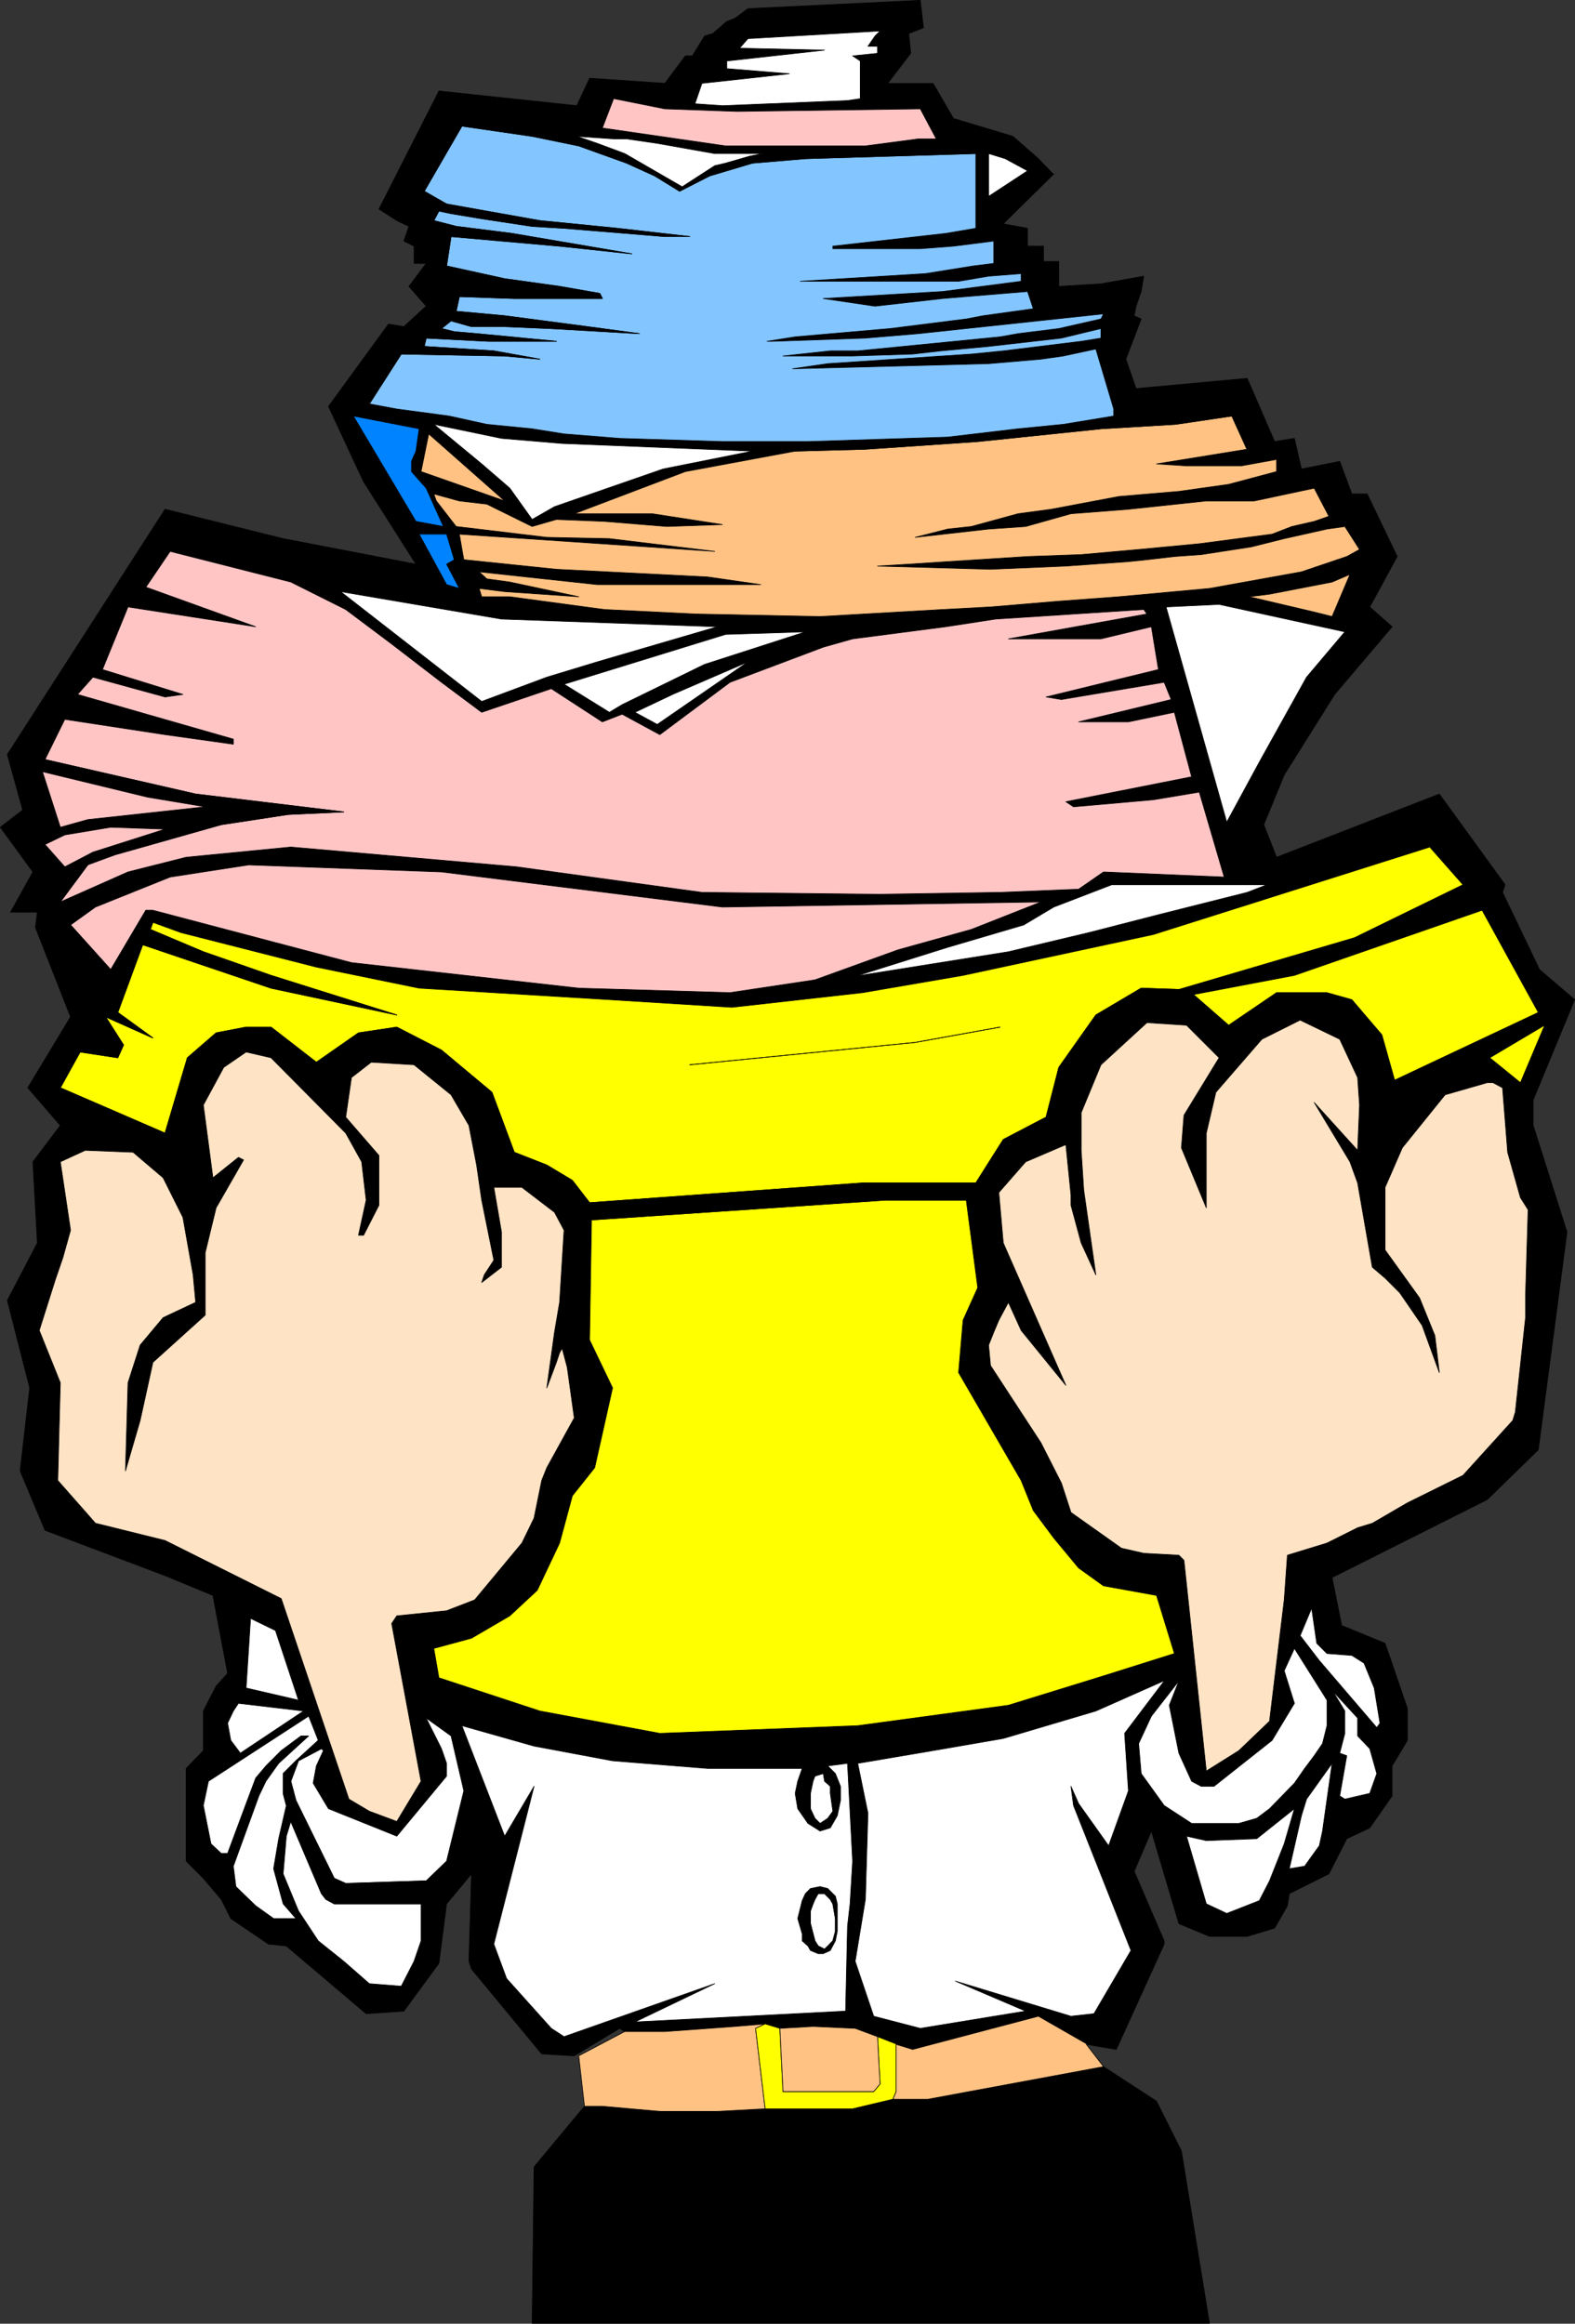 <?xml version="1.0" encoding="UTF-8" standalone="no"?>
<svg
   version="1.0"
   width="105.451mm"
   height="155.583mm"
   id="svg120"
   sodipodi:docname="Paperwork 1.wmf"
   xmlns:inkscape="http://www.inkscape.org/namespaces/inkscape"
   xmlns:sodipodi="http://sodipodi.sourceforge.net/DTD/sodipodi-0.dtd"
   xmlns="http://www.w3.org/2000/svg"
   xmlns:svg="http://www.w3.org/2000/svg">
  <rect width="100%" height="100%" fill="#333333" stroke="none"/>
  <sodipodi:namedview
     id="namedview120"
     pagecolor="#ffffff"
     bordercolor="#000000"
     borderopacity="0.25"
     inkscape:showpageshadow="2"
     inkscape:pageopacity="0.0"
     inkscape:pagecheckerboard="0"
     inkscape:deskcolor="#d1d1d1"
     inkscape:document-units="mm" />
  <defs
     id="defs1">
    <pattern
       id="WMFhbasepattern"
       patternUnits="userSpaceOnUse"
       width="6"
       height="6"
       x="0"
       y="0" />
  </defs>
  <path
     style="fill:#000000;fill-opacity:1;fill-rule:evenodd;stroke:none"
     d="m 352.108,158.602 -11.793,1.293 -9.693,11.473 -11.955,21.492 -8.239,15.19 -15.348,-54.456 -5.654,0.646 0.808,1.131 -35.057,6.302 h 23.425 l 12.763,-3.07 1.777,10.827 -28.434,6.948 3.877,0.646 26.01,-4.363 1.777,4.363 -23.425,5.656 h 12.601 l 11.632,-2.424 4.362,16.321 -31.826,6.302 1.939,1.293 20.194,-1.778 11.632,-1.939 6.301,21.492 -30.534,-1.293 -6.301,4.363 -19.871,0.808 -31.018,0.485 -44.428,-0.485 -46.851,-6.464 -57.19,-5.009 -26.495,2.585 -14.701,3.717 -17.125,7.595 2.585,5.817 6.301,-4.525 18.902,-7.595 19.871,-3.07 48.79,1.778 71.084,8.888 80.616,-1.293 -17.609,6.948 -18.579,5.171 -21.002,7.595 11.47,-1.131 22.133,-7.11 19.225,-5.656 7.593,-4.525 14.701,-5.656 h 39.258 l -5.008,1.939 -22.456,5.656 -17.609,4.525 -20.356,4.848 -37.481,5.979 -11.47,1.131 -21.487,3.232 -38.288,-1.131 -57.513,-6.464 -50.244,-13.25 h -1.777 l 1.777,3.07 7.108,2.585 34.25,8.726 26.01,5.333 48.143,2.909 31.018,1.939 33.119,-3.717 25.364,-4.363 48.143,-10.342 69.953,-22.138 8.401,9.534 -27.464,13.412 -44.428,13.089 3.716,1.293 25.526,-4.848 47.497,-16.482 5.17,-4.525 0.646,-1.939 -16.64,-22.946 -41.196,15.998 -3.231,-8.241 5.17,-12.604 12.763,-20.36 14.54,-17.129 v 0 z"
     id="path1" />
  <path
     style="fill:none;stroke:#000000;stroke-width:0.162px;stroke-linecap:round;stroke-linejoin:round;stroke-miterlimit:4;stroke-dasharray:none;stroke-opacity:1"
     d="m 352.108,158.602 -11.793,1.293 -9.693,11.473 -11.955,21.492 -8.239,15.19 -15.348,-54.456 -5.654,0.646 0.808,1.131 -35.057,6.302 h 23.425 l 12.763,-3.07 1.777,10.827 -28.434,6.948 3.877,0.646 26.01,-4.363 1.777,4.363 -23.425,5.656 h 12.601 l 11.632,-2.424 4.362,16.321 -31.826,6.302 1.939,1.293 20.194,-1.778 11.632,-1.939 6.301,21.492 -30.534,-1.293 -6.301,4.363 -19.871,0.808 -31.018,0.485 -44.428,-0.485 -46.851,-6.464 -57.19,-5.009 -26.495,2.585 -14.701,3.717 -17.125,7.595 2.585,5.817 6.301,-4.525 18.902,-7.595 19.871,-3.07 48.79,1.778 71.084,8.888 80.616,-1.293 -17.609,6.948 -18.579,5.171 -21.002,7.595 11.47,-1.131 22.133,-7.11 19.225,-5.656 7.593,-4.525 14.701,-5.656 h 39.258 l -5.008,1.939 -22.456,5.656 -17.609,4.525 -20.356,4.848 -37.481,5.979 -11.47,1.131 -21.487,3.232 -38.288,-1.131 -57.513,-6.464 -50.244,-13.25 h -1.777 l 1.777,3.07 7.108,2.585 34.25,8.726 26.01,5.333 48.143,2.909 31.018,1.939 33.119,-3.717 25.364,-4.363 48.143,-10.342 69.953,-22.138 8.401,9.534 -27.464,13.412 -44.428,13.089 3.716,1.293 25.526,-4.848 47.497,-16.482 5.17,-4.525 0.646,-1.939 -16.64,-22.946 -41.196,15.998 -3.231,-8.241 5.17,-12.604 12.763,-20.36 14.54,-17.129 v 0"
     id="path2" />
  <path
     style="fill:#ffff00;fill-opacity:1;fill-rule:evenodd;stroke:none"
     d="m 298.311,250.385 44.428,-13.089 27.464,-13.412 -8.401,-9.534 -69.953,22.138 -48.143,10.342 -25.364,4.363 -33.119,3.717 -31.018,-1.939 -48.143,-2.909 -26.01,-5.333 -34.25,-8.726 -7.108,-2.585 -0.646,1.778 13.409,5.656 17.125,5.979 31.826,10.019 -31.826,-6.787 -32.472,-10.988 -6.301,17.129 8.886,6.464 -11.955,-5.333 4.524,7.11 -1.454,3.232 -9.532,-1.454 -5.008,9.049 26.495,11.473 5.654,-19.068 7.27,-6.302 7.593,-1.454 h 6.301 l 11.47,8.888 10.663,-7.433 9.693,-1.454 11.309,5.817 12.763,10.665 5.654,15.19 8.239,3.232 6.462,3.878 4.362,5.656 69.145,-5.009 h 28.595 l 6.947,-10.988 10.824,-5.656 3.231,-12.604 9.37,-13.25 11.47,-6.787 z"
     id="path3" />
  <path
     style="fill:none;stroke:#000000;stroke-width:0.162px;stroke-linecap:round;stroke-linejoin:round;stroke-miterlimit:4;stroke-dasharray:none;stroke-opacity:1"
     d="m 298.311,250.385 44.428,-13.089 27.464,-13.412 -8.401,-9.534 -69.953,22.138 -48.143,10.342 -25.364,4.363 -33.119,3.717 -31.018,-1.939 -48.143,-2.909 -26.01,-5.333 -34.25,-8.726 -7.108,-2.585 -0.646,1.778 13.409,5.656 17.125,5.979 31.826,10.019 -31.826,-6.787 -32.472,-10.988 -6.301,17.129 8.886,6.464 -11.955,-5.333 4.524,7.11 -1.454,3.232 -9.532,-1.454 -5.008,9.049 26.495,11.473 5.654,-19.068 7.27,-6.302 7.593,-1.454 h 6.301 l 11.47,8.888 10.663,-7.433 9.693,-1.454 11.309,5.817 12.763,10.665 5.654,15.19 8.239,3.232 6.462,3.878 4.362,5.656 69.145,-5.009 h 28.595 l 6.947,-10.988 10.824,-5.656 3.231,-12.604 9.37,-13.25 11.47,-6.787 9.532,0.323 v 0"
     id="path4" />
  <path
     style="fill:#000000;fill-opacity:1;fill-rule:evenodd;stroke:none"
     d="m 322.544,111.74 -6.947,1.939 -22.941,3.717 7.593,0.485 h 13.894 l 8.886,-1.616 v 3.07 l -12.117,3.232 -12.601,1.778 -15.186,1.293 -17.125,3.232 -8.401,1.131 -11.793,3.232 -5.978,0.646 -8.239,2.101 18.579,-2.101 9.37,-0.646 11.47,-3.232 14.54,-1.131 19.71,-2.101 h 12.117 l 15.186,-3.232 3.716,7.11 -3.716,1.293 -5.654,1.293 -5.008,1.939 -18.417,2.424 -15.348,1.454 -14.54,1.293 -13.571,0.485 -20.194,1.293 -9.855,0.646 -7.916,0.485 28.595,0.808 19.063,-0.808 15.832,-1.131 4.685,-0.485 6.947,-0.808 6.785,-0.485 12.601,-1.939 8.401,-2.101 10.824,-2.424 4.524,-0.646 3.716,5.817 -3.231,1.778 -11.47,3.878 -23.264,4.201 -22.941,2.101 -15.186,1.131 -17.286,1.454 -12.117,0.646 -31.018,1.778 -31.665,-0.646 -22.941,-1.131 -23.91,-3.232 h -7.108 l -0.646,-2.101 6.462,0.808 18.74,1.293 -17.448,-3.717 -5.816,-0.808 -1.939,-1.778 29.888,3.232 h 41.358 l -13.409,-1.939 -38.288,-1.939 -23.425,-2.424 -1.131,-6.464 64.622,4.363 -26.657,-3.232 -15.832,-0.323 -22.941,-2.747 -2.423,1.939 1.939,6.464 -1.939,1.131 3.231,6.14 -3.231,-0.97 -6.947,-12.766 h 6.947 l 2.423,-1.939 -5.008,-6.464 -0.646,-1.778 6.462,1.778 6.947,0.808 11.47,5.656 6.139,-1.778 12.117,0.485 15.832,1.293 14.055,-0.485 -17.771,-2.747 h -19.71 l 28.111,-10.665 27.787,-5.171 H 190.392 l -22.618,4.525 -27.464,9.534 -5.654,3.232 -5.654,-7.918 -7.108,-6.14 -12.117,-10.019 -1.292,2.424 19.225,16.967 -21.164,-7.433 1.939,-9.534 1.292,-2.424 -3.716,1.131 -0.808,5.656 -1.131,2.585 v 2.585 l 3.716,4.201 4.362,9.695 -6.947,-1.293 -15.832,-26.663 -6.301,-2.424 8.886,19.068 13.247,20.845 -33.603,-6.464 -29.888,-7.433 -39.904,62.051 9.532,1.293 5.008,-10.18 25.364,3.878 17.286,2.424 v -1.293 l -39.419,-11.311 3.877,-4.363 18.256,5.009 4.524,-0.646 -20.356,-6.302 6.462,-15.836 32.311,5.009 -27.787,-10.019 6.139,-9.049 30.534,7.756 12.601,2.424 40.712,6.948 54.605,1.939 -30.372,8.888 -12.763,3.878 4.362,1.778 40.873,-12.604 20.194,-0.646 -25.526,8.241 -20.841,10.18 3.231,1.939 9.532,-4.525 19.063,-8.241 -22.941,15.836 -5.654,-3.07 -3.231,-1.939 -3.231,1.939 -11.47,-7.11 -4.362,-1.778 -16.479,6.14 -35.704,-27.794 -12.601,-2.424 13.894,6.948 11.632,8.726 12.601,9.695 10.178,7.595 17.609,-5.979 12.924,8.403 5.008,-1.939 9.532,5.171 17.771,-13.25 23.587,-8.888 7.432,-2.101 23.587,-3.07 12.601,-1.939 37.481,-2.424 5.654,-0.646 13.409,-0.646 7.593,-1.939 5.17,-0.646 15.832,-3.07 4.524,-1.939 -4.524,10.665 -4.524,-1.131 -16.479,-3.878 -7.593,1.939 31.826,6.948 11.955,-1.293 -5.654,-5.009 6.947,-12.766 -7.593,-15.836 h -3.877 l -3.07,-8.241 -9.693,1.939 -1.777,-7.756 -5.008,0.808 z"
     id="path5" />
  <path
     style="fill:none;stroke:#000000;stroke-width:0.162px;stroke-linecap:round;stroke-linejoin:round;stroke-miterlimit:4;stroke-dasharray:none;stroke-opacity:1"
     d="m 322.544,111.74 -6.947,1.939 -22.941,3.717 7.593,0.485 h 13.894 l 8.886,-1.616 v 3.07 l -12.117,3.232 -12.601,1.778 -15.186,1.293 -17.125,3.232 -8.401,1.131 -11.793,3.232 -5.978,0.646 -8.239,2.101 18.579,-2.101 9.37,-0.646 11.47,-3.232 14.54,-1.131 19.71,-2.101 h 12.117 l 15.186,-3.232 3.716,7.11 -3.716,1.293 -5.654,1.293 -5.008,1.939 -18.417,2.424 -15.348,1.454 -14.54,1.293 -13.571,0.485 -20.194,1.293 -9.855,0.646 -7.916,0.485 28.595,0.808 19.063,-0.808 15.832,-1.131 4.685,-0.485 6.947,-0.808 6.785,-0.485 12.601,-1.939 8.401,-2.101 10.824,-2.424 4.524,-0.646 3.716,5.817 -3.231,1.778 -11.47,3.878 -23.264,4.201 -22.941,2.101 -15.186,1.131 -17.286,1.454 -12.117,0.646 -31.018,1.778 -31.665,-0.646 -22.941,-1.131 -23.91,-3.232 h -7.108 l -0.646,-2.101 6.462,0.808 18.74,1.293 -17.448,-3.717 -5.816,-0.808 -1.939,-1.778 29.888,3.232 h 41.358 l -13.409,-1.939 -38.288,-1.939 -23.425,-2.424 -1.131,-6.464 64.622,4.363 -26.657,-3.232 -15.832,-0.323 -22.941,-2.747 -2.423,1.939 1.939,6.464 -1.939,1.131 3.231,6.14 -3.231,-0.97 -6.947,-12.766 h 6.947 l 2.423,-1.939 -5.008,-6.464 -0.646,-1.778 6.462,1.778 6.947,0.808 11.47,5.656 6.139,-1.778 12.117,0.485 15.832,1.293 14.055,-0.485 -17.771,-2.747 h -19.71 l 28.111,-10.665 27.787,-5.171 H 190.392 l -22.618,4.525 -27.464,9.534 -5.654,3.232 -5.654,-7.918 -7.108,-6.14 -12.117,-10.019 -1.292,2.424 19.225,16.967 -21.164,-7.433 1.939,-9.534 1.292,-2.424 -3.716,1.131 -0.808,5.656 -1.131,2.585 v 2.585 l 3.716,4.201 4.362,9.695 -6.947,-1.293 -15.832,-26.663 -6.301,-2.424 8.886,19.068 13.247,20.845 -33.603,-6.464 -29.888,-7.433 -39.904,62.051 9.532,1.293 5.008,-10.18 25.364,3.878 17.286,2.424 v -1.293 l -39.419,-11.311 3.877,-4.363 18.256,5.009 4.524,-0.646 -20.356,-6.302 6.462,-15.836 32.311,5.009 -27.787,-10.019 6.139,-9.049 30.534,7.756 12.601,2.424 40.712,6.948 54.605,1.939 -30.372,8.888 -12.763,3.878 4.362,1.778 40.873,-12.604 20.194,-0.646 -25.526,8.241 -20.841,10.18 3.231,1.939 9.532,-4.525 19.063,-8.241 -22.941,15.836 -5.654,-3.07 -3.231,-1.939 -3.231,1.939 -11.47,-7.11 -4.362,-1.778 -16.479,6.14 -35.704,-27.794 -12.601,-2.424 13.894,6.948 11.632,8.726 12.601,9.695 10.178,7.595 17.609,-5.979 12.924,8.403 5.008,-1.939 9.532,5.171 17.771,-13.25 23.587,-8.888 7.432,-2.101 23.587,-3.07 12.601,-1.939 37.481,-2.424 5.654,-0.646 13.409,-0.646 7.593,-1.939 5.17,-0.646 15.832,-3.07 4.524,-1.939 -4.524,10.665 -4.524,-1.131 -16.479,-3.878 -7.593,1.939 31.826,6.948 11.955,-1.293 -5.654,-5.009 6.947,-12.766 -7.593,-15.836 h -3.877 l -3.07,-8.241 -9.693,1.939 -1.777,-7.756 -5.008,0.808 v 0"
     id="path6" />
  <path
     style="fill:#ffc5c5;fill-opacity:1;fill-rule:evenodd;stroke:none"
     d="m 73.588,147.29 -30.534,-7.756 -6.139,9.049 27.787,10.019 -32.311,-5.009 -6.462,15.836 20.356,6.302 -4.524,0.646 -18.256,-5.009 -3.877,4.363 39.419,11.311 v 1.293 l -17.286,-2.424 -25.364,-3.878 -5.008,10.18 38.127,8.726 37.481,4.525 -14.055,0.646 -16.963,2.585 -26.818,7.595 -6.947,2.585 -6.947,9.372 17.125,-7.595 14.701,-3.717 26.495,-2.585 57.19,5.009 46.851,6.464 44.428,0.485 31.018,-0.485 19.871,-0.808 6.301,-4.363 30.534,1.293 -6.301,-21.492 -11.632,1.939 -20.194,1.778 -1.939,-1.293 31.826,-6.302 -4.362,-16.321 -11.632,2.424 h -12.601 l 23.425,-5.656 -1.777,-4.363 -26.01,4.363 -3.877,-0.646 28.434,-6.948 -1.777,-10.827 -12.763,3.07 h -23.425 l 35.057,-6.302 -0.808,-1.131 -37.481,2.424 -12.601,1.939 -23.587,3.07 -7.432,2.101 -23.587,8.888 -17.771,13.25 -9.532,-5.171 -5.008,1.939 -12.924,-8.403 -17.609,5.979 -10.178,-7.595 -12.601,-9.695 -11.632,-8.726 z"
     id="path7" />
  <path
     style="fill:none;stroke:#000000;stroke-width:0.162px;stroke-linecap:round;stroke-linejoin:round;stroke-miterlimit:4;stroke-dasharray:none;stroke-opacity:1"
     d="m 73.588,147.29 -30.534,-7.756 -6.139,9.049 27.787,10.019 -32.311,-5.009 -6.462,15.836 20.356,6.302 -4.524,0.646 -18.256,-5.009 -3.877,4.363 39.419,11.311 v 1.293 l -17.286,-2.424 -25.364,-3.878 -5.008,10.18 38.127,8.726 37.481,4.525 -14.055,0.646 -16.963,2.585 -26.818,7.595 -6.947,2.585 -6.947,9.372 17.125,-7.595 14.701,-3.717 26.495,-2.585 57.19,5.009 46.851,6.464 44.428,0.485 31.018,-0.485 19.871,-0.808 6.301,-4.363 30.534,1.293 -6.301,-21.492 -11.632,1.939 -20.194,1.778 -1.939,-1.293 31.826,-6.302 -4.362,-16.321 -11.632,2.424 h -12.601 l 23.425,-5.656 -1.777,-4.363 -26.01,4.363 -3.877,-0.646 28.434,-6.948 -1.777,-10.827 -12.763,3.07 h -23.425 l 35.057,-6.302 -0.808,-1.131 -37.481,2.424 -12.601,1.939 -23.587,3.07 -7.432,2.101 -23.587,8.888 -17.771,13.25 -9.532,-5.171 -5.008,1.939 -12.924,-8.403 -17.609,5.979 -10.178,-7.595 -12.601,-9.695 -11.632,-8.726 -13.894,-6.948 v 0"
     id="path8" />
  <path
     style="fill:#000000;fill-opacity:1;fill-rule:evenodd;stroke:none"
     d="m 291.364,463.363 -5.816,-10.18 -5.008,13.897 -7.593,-10.665 -1.939,-4.363 0.646,4.848 14.54,36.681 -9.37,15.998 -5.816,0.646 -29.241,-8.888 17.771,7.595 -26.657,4.363 -11.793,-3.07 -4.685,-13.897 2.585,-15.674 0.646,-21.815 -2.585,-12.604 h -2.585 l 1.292,24.723 -0.646,10.827 -0.646,5.656 -0.485,21.492 -53.313,2.747 20.194,-9.695 -38.127,13.412 -3.231,-2.101 -11.309,-12.604 -3.231,-8.726 10.178,-39.913 -7.432,12.604 -10.824,-27.955 -2.746,2.585 3.231,13.897 -4.362,17.775 -5.17,5.009 -1.292,5.817 v 9.372 l -1.777,5.171 -3.231,6.302 -8.078,-0.646 -6.462,-5.656 -6.462,-5.171 -5.008,-7.595 -3.877,-9.372 0.808,-9.534 1.131,-3.717 -1.131,-4.04 -1.939,8.403 -1.292,7.595 2.423,8.888 3.231,3.717 h -5.654 l -4.524,-3.232 -5.008,-4.848 -0.646,-5.171 6.462,-17.775 1.777,-3.717 3.231,-4.525 7.593,-6.948 h -1.939 l -5.008,3.717 -3.877,3.878 -2.585,3.07 -2.423,6.464 -4.685,12.604 h -1.616 l -2.585,-2.424 -1.939,-9.695 1.292,-6.14 25.364,-16.482 -1.292,-1.293 -15.994,10.665 -2.423,-3.232 -0.808,-4.363 1.454,-3.07 1.292,-1.939 16.479,1.939 -1.292,-2.747 -13.247,-3.07 1.131,-17.613 -9.532,-5.817 3.716,19.714 -2.908,3.232 -3.231,6.302 v 10.019 l -4.362,4.525 v 23.431 l 4.362,4.363 4.524,5.333 2.423,4.848 9.532,6.464 4.524,0.485 20.194,17.129 9.532,-0.646 8.886,-12.119 1.939,-15.028 6.301,-7.595 -0.646,22.138 0.646,1.939 17.771,21.492 8.239,0.485 11.47,-6.948 1.292,0.808 h 10.178 l 17.771,-1.293 7.593,-0.646 3.716,1.131 8.401,-0.485 10.663,0.485 5.654,2.101 4.685,1.939 4.2,1.293 31.826,-8.403 12.117,7.11 7.593,1.293 12.117,-26.663 v -0.808 l -7.593,-17.613 4.362,-10.18 z"
     id="path9" />
  <path
     style="fill:none;stroke:#000000;stroke-width:0.162px;stroke-linecap:round;stroke-linejoin:round;stroke-miterlimit:4;stroke-dasharray:none;stroke-opacity:1"
     d="m 291.364,463.363 -5.816,-10.18 -5.008,13.897 -7.593,-10.665 -1.939,-4.363 0.646,4.848 14.54,36.681 -9.37,15.998 -5.816,0.646 -29.241,-8.888 17.771,7.595 -26.657,4.363 -11.793,-3.07 -4.685,-13.897 2.585,-15.674 0.646,-21.815 -2.585,-12.604 h -2.585 l 1.292,24.723 -0.646,10.827 -0.646,5.656 -0.485,21.492 -53.313,2.747 20.194,-9.695 -38.127,13.412 -3.231,-2.101 -11.309,-12.604 -3.231,-8.726 10.178,-39.913 -7.432,12.604 -10.824,-27.955 -2.746,2.585 3.231,13.897 -4.362,17.775 -5.17,5.009 -1.292,5.817 v 9.372 l -1.777,5.171 -3.231,6.302 -8.078,-0.646 -6.462,-5.656 -6.462,-5.171 -5.008,-7.595 -3.877,-9.372 0.808,-9.534 1.131,-3.717 -1.131,-4.04 -1.939,8.403 -1.292,7.595 2.423,8.888 3.231,3.717 h -5.654 l -4.524,-3.232 -5.008,-4.848 -0.646,-5.171 6.462,-17.775 1.777,-3.717 3.231,-4.525 7.593,-6.948 h -1.939 l -5.008,3.717 -3.877,3.878 -2.585,3.07 -2.423,6.464 -4.685,12.604 h -1.616 l -2.585,-2.424 -1.939,-9.695 1.292,-6.14 25.364,-16.482 -1.292,-1.293 -15.994,10.665 -2.423,-3.232 -0.808,-4.363 1.454,-3.07 1.292,-1.939 16.479,1.939 -1.292,-2.747 -13.247,-3.07 1.131,-17.613 -9.532,-5.817 3.716,19.714 -2.908,3.232 -3.231,6.302 v 10.019 l -4.362,4.525 v 23.431 l 4.362,4.363 4.524,5.333 2.423,4.848 9.532,6.464 4.524,0.485 20.194,17.129 9.532,-0.646 8.886,-12.119 1.939,-15.028 6.301,-7.595 -0.646,22.138 0.646,1.939 17.771,21.492 8.239,0.485 11.47,-6.948 1.292,0.808 h 10.178 l 17.771,-1.293 7.593,-0.646 3.716,1.131 8.401,-0.485 10.663,0.485 5.654,2.101 4.685,1.939 4.2,1.293 31.826,-8.403 12.117,7.11 7.593,1.293 12.117,-26.663 v -0.808 l -7.593,-17.613 4.362,-10.18 v 0"
     id="path10" />
  <path
     style="fill:#ffc5c5;fill-opacity:1;fill-rule:evenodd;stroke:none"
     d="m 206.225,247.962 21.002,-7.595 18.579,-5.171 17.609,-6.948 -80.616,1.293 -71.084,-8.888 -48.79,-1.778 -19.871,3.07 -18.902,7.595 -6.301,4.525 10.178,11.311 8.886,-15.028 h 1.777 l 50.244,13.25 57.513,6.464 38.288,1.131 z"
     id="path11" />
  <path
     style="fill:none;stroke:#000000;stroke-width:0.162px;stroke-linecap:round;stroke-linejoin:round;stroke-miterlimit:4;stroke-dasharray:none;stroke-opacity:1"
     d="m 206.225,247.962 21.002,-7.595 18.579,-5.171 17.609,-6.948 -80.616,1.293 -71.084,-8.888 -48.79,-1.778 -19.871,3.07 -18.902,7.595 -6.301,4.525 10.178,11.311 8.886,-15.028 h 1.777 l 50.244,13.25 57.513,6.464 38.288,1.131 21.487,-3.232 v 0"
     id="path12" />
  <path
     style="fill:#ffc283;fill-opacity:1;fill-rule:evenodd;stroke:none"
     d="m 315.436,113.518 -3.716,-8.241 -14.217,2.101 -18.902,1.131 -31.18,3.232 -28.434,1.939 -17.771,0.485 -27.787,5.171 -28.111,10.665 h 19.71 l 17.771,2.747 -14.055,0.485 -15.832,-1.293 -12.117,-0.485 -6.139,1.778 -11.47,-5.656 -6.947,-0.808 -6.462,-1.778 0.646,1.778 5.008,6.464 22.941,2.747 15.832,0.323 26.657,3.232 -64.622,-4.363 1.131,6.464 23.425,2.424 38.288,1.939 13.409,1.939 h -41.358 l -29.888,-3.232 1.939,1.778 5.816,0.808 17.448,3.717 -18.74,-1.293 -6.462,-0.808 0.646,2.101 h 7.108 l 23.91,3.232 22.941,1.131 31.665,0.646 31.018,-1.778 12.117,-0.646 17.286,-1.454 15.186,-1.131 22.941,-2.101 23.264,-4.201 11.47,-3.878 3.231,-1.778 -3.716,-5.817 -4.524,0.646 -10.824,2.424 -8.401,2.101 -12.601,1.939 -6.785,0.485 -6.947,0.808 -4.685,0.485 -15.832,1.131 -19.063,0.808 -28.595,-0.808 7.916,-0.485 9.855,-0.646 20.194,-1.293 13.571,-0.485 14.54,-1.293 15.348,-1.454 18.417,-2.424 5.008,-1.939 5.654,-1.293 3.716,-1.293 -3.716,-7.11 -15.186,3.232 h -12.117 l -19.71,2.101 -14.54,1.131 -11.47,3.232 -9.37,0.646 -18.579,2.101 8.239,-2.101 5.978,-0.646 11.793,-3.232 8.401,-1.131 17.125,-3.232 15.186,-1.293 12.601,-1.778 12.117,-3.232 v -3.07 l -8.886,1.616 h -13.894 l -7.593,-0.485 22.941,-3.717 v 0 z"
     id="path13" />
  <path
     style="fill:none;stroke:#000000;stroke-width:0.162px;stroke-linecap:round;stroke-linejoin:round;stroke-miterlimit:4;stroke-dasharray:none;stroke-opacity:1"
     d="m 315.436,113.518 -3.716,-8.241 -14.217,2.101 -18.902,1.131 -31.18,3.232 -28.434,1.939 -17.771,0.485 -27.787,5.171 -28.111,10.665 h 19.71 l 17.771,2.747 -14.055,0.485 -15.832,-1.293 -12.117,-0.485 -6.139,1.778 -11.47,-5.656 -6.947,-0.808 -6.462,-1.778 0.646,1.778 5.008,6.464 22.941,2.747 15.832,0.323 26.657,3.232 -64.622,-4.363 1.131,6.464 23.425,2.424 38.288,1.939 13.409,1.939 h -41.358 l -29.888,-3.232 1.939,1.778 5.816,0.808 17.448,3.717 -18.74,-1.293 -6.462,-0.808 0.646,2.101 h 7.108 l 23.91,3.232 22.941,1.131 31.665,0.646 31.018,-1.778 12.117,-0.646 17.286,-1.454 15.186,-1.131 22.941,-2.101 23.264,-4.201 11.47,-3.878 3.231,-1.778 -3.716,-5.817 -4.524,0.646 -10.824,2.424 -8.401,2.101 -12.601,1.939 -6.785,0.485 -6.947,0.808 -4.685,0.485 -15.832,1.131 -19.063,0.808 -28.595,-0.808 7.916,-0.485 9.855,-0.646 20.194,-1.293 13.571,-0.485 14.54,-1.293 15.348,-1.454 18.417,-2.424 5.008,-1.939 5.654,-1.293 3.716,-1.293 -3.716,-7.11 -15.186,3.232 h -12.117 l -19.71,2.101 -14.54,1.131 -11.47,3.232 -9.37,0.646 -18.579,2.101 8.239,-2.101 5.978,-0.646 11.793,-3.232 8.401,-1.131 17.125,-3.232 15.186,-1.293 12.601,-1.778 12.117,-3.232 v -3.07 l -8.886,1.616 h -13.894 l -7.593,-0.485 22.941,-3.717 v 0"
     id="path14" />
  <path
     style="fill:#000000;fill-opacity:1;fill-rule:evenodd;stroke:none"
     d="m 266.484,44.034 -6.462,-0.808 -9.855,6.464 V 38.863 h -3.231 v 18.906 l -7.593,1.293 -28.595,3.232 v 0.646 h 22.133 l 8.401,-0.646 10.178,-1.293 v 5.656 l -5.17,0.646 -12.117,1.939 -31.665,1.939 h 40.066 l 7.593,-1.293 8.239,-0.646 v 1.939 l -19.871,2.585 -30.211,1.778 13.086,1.939 17.125,-1.939 21.487,-1.778 1.454,4.363 -12.763,1.778 -4.2,0.808 -19.225,2.424 -24.072,2.101 -7.108,1.131 h 1.454 l 23.425,-0.808 13.409,-1.131 46.851,-5.009 -0.646,1.293 -10.663,2.424 -10.339,1.293 -4.524,0.808 -24.556,2.424 -11.47,1.131 h -6.947 l -11.955,1.293 h 17.609 l 15.186,-0.485 7.108,-0.808 12.117,-1.131 18.417,-2.101 10.016,-2.424 v 2.424 l -5.008,0.808 -19.71,2.424 -8.078,0.808 -36.35,2.424 -8.886,1.293 49.597,-1.293 13.247,-1.131 5.654,-0.808 8.239,-1.778 4.524,15.19 v 1.778 l -12.763,2.101 -11.47,1.131 -17.771,2.101 -35.38,1.131 h -21.648 l -26.01,-0.808 -14.055,-1.131 -8.078,-1.293 -11.47,-1.131 -9.532,-2.101 -13.247,-1.778 -6.947,-1.293 -4.039,3.07 16.64,3.232 3.716,-1.131 17.125,3.555 15.348,1.293 48.143,1.939 h 10.824 l 17.771,-0.485 28.434,-1.939 31.18,-3.232 18.902,-1.131 14.217,-2.101 3.877,8.403 6.947,-1.939 -6.947,-15.998 -28.111,2.585 -2.585,-7.433 3.877,-10.18 -1.777,-0.808 0.485,-2.424 1.292,-3.717 0.646,-3.878 -10.824,1.939 -10.663,0.646 v -6.302 h -3.877 v -3.878 h -4.039 v -4.525 l -6.139,-1.131 12.763,-12.604 v 0 z"
     id="path15" />
  <path
     style="fill:none;stroke:#000000;stroke-width:0.162px;stroke-linecap:round;stroke-linejoin:round;stroke-miterlimit:4;stroke-dasharray:none;stroke-opacity:1"
     d="m 266.484,44.034 -6.462,-0.808 -9.855,6.464 V 38.863 h -3.231 v 18.906 l -7.593,1.293 -28.595,3.232 v 0.646 h 22.133 l 8.401,-0.646 10.178,-1.293 v 5.656 l -5.17,0.646 -12.117,1.939 -31.665,1.939 h 40.066 l 7.593,-1.293 8.239,-0.646 v 1.939 l -19.871,2.585 -30.211,1.778 13.086,1.939 17.125,-1.939 21.487,-1.778 1.454,4.363 -12.763,1.778 -4.2,0.808 -19.225,2.424 -24.072,2.101 -7.108,1.131 h 1.454 l 23.425,-0.808 13.409,-1.131 46.851,-5.009 -0.646,1.293 -10.663,2.424 -10.339,1.293 -4.524,0.808 -24.556,2.424 -11.47,1.131 h -6.947 l -11.955,1.293 h 17.609 l 15.186,-0.485 7.108,-0.808 12.117,-1.131 18.417,-2.101 10.016,-2.424 v 2.424 l -5.008,0.808 -19.71,2.424 -8.078,0.808 -36.35,2.424 -8.886,1.293 49.597,-1.293 13.247,-1.131 5.654,-0.808 8.239,-1.778 4.524,15.19 v 1.778 l -12.763,2.101 -11.47,1.131 -17.771,2.101 -35.38,1.131 h -21.648 l -26.01,-0.808 -14.055,-1.131 -8.078,-1.293 -11.47,-1.131 -9.532,-2.101 -13.247,-1.778 -6.947,-1.293 -4.039,3.07 16.64,3.232 3.716,-1.131 17.125,3.555 15.348,1.293 48.143,1.939 h 10.824 l 17.771,-0.485 28.434,-1.939 31.18,-3.232 18.902,-1.131 14.217,-2.101 3.877,8.403 6.947,-1.939 -6.947,-15.998 -28.111,2.585 -2.585,-7.433 3.877,-10.18 -1.777,-0.808 0.485,-2.424 1.292,-3.717 0.646,-3.878 -10.824,1.939 -10.663,0.646 v -6.302 h -3.877 v -3.878 h -4.039 v -4.525 l -6.139,-1.131 12.763,-12.604 v 0"
     id="path16" />
  <path
     style="fill:#000000;fill-opacity:1;fill-rule:evenodd;stroke:none"
     d="m 380.057,225.824 -5.008,4.525 14.217,25.855 1.616,3.232 -6.139,14.543 -7.755,-6.302 13.894,-8.241 -1.616,-3.232 -36.35,17.129 -3.231,-11.473 -7.593,-8.888 -6.301,-1.778 H 323.029 l -12.117,8.241 -8.886,-7.756 -3.716,-1.293 -9.532,-0.323 -11.47,6.787 -9.37,13.25 -3.231,12.604 -10.824,5.656 -6.947,10.988 -2.423,4.363 2.908,22.138 -3.716,8.241 -1.131,13.25 15.832,27.309 3.07,7.595 5.17,6.948 6.301,7.595 6.301,4.525 13.409,2.424 4.524,14.705 -17.933,5.656 -24.072,7.433 -38.127,5.171 v 9.534 l 19.063,-3.232 17.771,-3.07 23.425,-6.948 17.286,-7.595 h 3.716 l -2.423,6.14 2.423,12.119 3.231,7.11 3.716,-2.585 -5.654,-53.325 -1.292,-1.293 -8.886,-0.485 -5.654,-1.293 -12.763,-9.049 -2.423,-7.433 -5.17,-10.18 -12.763,-19.553 -0.485,-5.171 1.292,-3.232 1.292,-3.07 2.423,-4.525 3.231,7.11 11.309,13.897 -15.832,-36.035 -1.131,-12.766 6.785,-7.756 10.178,-4.363 1.292,12.766 v 2.585 l 2.585,9.534 3.716,8.08 -3.07,-21.492 -0.646,-10.019 v -9.534 l 5.008,-12.119 11.632,-10.665 10.016,0.646 8.239,8.241 -8.886,14.543 -0.646,8.241 6.301,15.19 v -18.906 l 2.423,-10.342 11.632,-13.412 9.693,-4.848 10.016,4.848 4.524,9.695 0.485,6.948 -0.485,11.473 -10.986,-12.119 9.047,15.028 1.939,5.333 3.716,21.33 3.231,2.747 3.716,3.717 5.654,8.241 4.362,11.958 -1.131,-9.372 -3.877,-9.534 -8.724,-12.119 v -15.836 l 4.362,-10.019 10.824,-13.412 10.663,-3.07 h 1.454 l 2.423,1.293 1.292,16.321 3.231,11.473 1.939,3.07 -0.646,21.653 v 5.656 l -2.585,23.915 -0.646,2.101 -12.601,13.897 -14.055,6.948 -8.886,5.171 -3.716,1.131 -7.755,3.878 -10.016,3.07 -0.808,11.311 -3.716,30.702 -7.755,7.433 -8.239,5.171 -3.716,2.585 2.423,1.293 h 3.231 l 14.701,-11.635 5.654,-9.372 -2.585,-8.241 2.585,-5.656 1.454,-3.232 2.908,-6.948 5.17,-7.756 39.258,-19.714 12.924,-12.604 7.27,-55.103 -8.562,-26.986 v -6.464 l 10.501,-25.37 -8.886,-7.595 -9.37,-19.553 v 0 z"
     id="path17" />
  <path
     style="fill:none;stroke:#000000;stroke-width:0.162px;stroke-linecap:round;stroke-linejoin:round;stroke-miterlimit:4;stroke-dasharray:none;stroke-opacity:1"
     d="m 380.057,225.824 -5.008,4.525 14.217,25.855 1.616,3.232 -6.139,14.543 -7.755,-6.302 13.894,-8.241 -1.616,-3.232 -36.35,17.129 -3.231,-11.473 -7.593,-8.888 -6.301,-1.778 H 323.029 l -12.117,8.241 -8.886,-7.756 -3.716,-1.293 -9.532,-0.323 -11.47,6.787 -9.37,13.25 -3.231,12.604 -10.824,5.656 -6.947,10.988 -2.423,4.363 2.908,22.138 -3.716,8.241 -1.131,13.25 15.832,27.309 3.07,7.595 5.17,6.948 6.301,7.595 6.301,4.525 13.409,2.424 4.524,14.705 -17.933,5.656 -24.072,7.433 -38.127,5.171 v 9.534 l 19.063,-3.232 17.771,-3.07 23.425,-6.948 17.286,-7.595 h 3.716 l -2.423,6.14 2.423,12.119 3.231,7.11 3.716,-2.585 -5.654,-53.325 -1.292,-1.293 -8.886,-0.485 -5.654,-1.293 -12.763,-9.049 -2.423,-7.433 -5.17,-10.18 -12.763,-19.553 -0.485,-5.171 1.292,-3.232 1.292,-3.07 2.423,-4.525 3.231,7.11 11.309,13.897 -15.832,-36.035 -1.131,-12.766 6.785,-7.756 10.178,-4.363 1.292,12.766 v 2.585 l 2.585,9.534 3.716,8.08 -3.07,-21.492 -0.646,-10.019 v -9.534 l 5.008,-12.119 11.632,-10.665 10.016,0.646 8.239,8.241 -8.886,14.543 -0.646,8.241 6.301,15.19 v -18.906 l 2.423,-10.342 11.632,-13.412 9.693,-4.848 10.016,4.848 4.524,9.695 0.485,6.948 -0.485,11.473 -10.986,-12.119 9.047,15.028 1.939,5.333 3.716,21.33 3.231,2.747 3.716,3.717 5.654,8.241 4.362,11.958 -1.131,-9.372 -3.877,-9.534 -8.724,-12.119 v -15.836 l 4.362,-10.019 10.824,-13.412 10.663,-3.07 h 1.454 l 2.423,1.293 1.292,16.321 3.231,11.473 1.939,3.07 -0.646,21.653 v 5.656 l -2.585,23.915 -0.646,2.101 -12.601,13.897 -14.055,6.948 -8.886,5.171 -3.716,1.131 -7.755,3.878 -10.016,3.07 -0.808,11.311 -3.716,30.702 -7.755,7.433 -8.239,5.171 -3.716,2.585 2.423,1.293 h 3.231 l 14.701,-11.635 5.654,-9.372 -2.585,-8.241 2.585,-5.656 1.454,-3.232 2.908,-6.948 5.17,-7.756 39.258,-19.714 12.924,-12.604 7.27,-55.103 -8.562,-26.986 v -6.464 l 10.501,-25.37 -8.886,-7.595 -9.37,-19.553 v 0"
     id="path18" />
  <path
     style="fill:#000000;fill-opacity:1;fill-rule:evenodd;stroke:none"
     d="m 53.878,403.735 9.532,5.817 6.301,3.07 5.816,17.613 1.292,2.747 1.292,1.293 2.423,6.14 0.808,2.101 0.485,0.485 -1.777,3.878 -0.808,4.363 3.877,6.464 17.286,6.948 v -3.717 l -6.947,-2.585 -5.17,-3.07 -17.125,-50.74 -29.403,-14.705 -17.609,-4.363 -9.532,-10.827 0.646,-24.723 -5.331,-13.25 4.039,-12.766 1.939,-5.656 1.939,-6.948 -2.585,-17.29 6.301,-2.909 12.117,0.485 7.593,6.464 5.008,10.019 2.585,14.543 0.646,6.948 -8.239,3.878 -5.816,6.948 -3.07,9.534 -0.646,22.3 3.716,-12.766 3.231,-14.705 13.247,-11.958 v -15.836 l 2.746,-11.311 6.947,-12.119 -1.292,-0.646 -6.462,5.171 -2.423,-18.421 5.17,-9.534 5.654,-3.878 6.301,1.454 18.902,19.068 4.039,7.272 1.131,9.695 -1.939,8.888 h 1.292 l 3.877,-7.595 v -12.604 l -8.401,-9.695 1.454,-10.019 5.008,-3.878 10.824,0.646 9.37,7.595 4.524,7.756 1.939,10.019 1.292,8.888 3.07,15.19 -2.423,3.717 -0.646,1.939 5.008,-3.878 v -8.888 l -1.939,-11.311 h 7.108 l 8.239,6.302 2.423,4.525 -1.131,18.26 -1.292,7.595 -1.939,14.058 2.423,-6.464 0.808,-2.424 0.646,-1.131 1.292,4.848 1.777,12.766 -6.947,12.604 -1.292,3.232 -1.939,9.534 -3.07,6.302 -11.955,14.382 -7.108,2.747 -12.601,1.293 -1.292,1.939 7.432,39.913 -6.139,10.18 v 3.717 l 12.601,-15.19 v -3.232 l -1.292,-3.717 -3.877,-7.756 6.301,4.525 2.746,-2.585 18.256,5.171 19.871,3.717 24.072,1.939 h 23.91 l -1.131,3.232 -0.646,3.07 0.646,3.878 2.585,3.717 3.07,1.939 2.585,-0.808 1.777,-3.07 0.808,-3.878 v -3.555 l -1.292,-3.232 -1.939,-1.939 -1.131,1.939 0.323,1.939 1.454,1.293 v 1.778 l 0.646,4.525 -1.292,1.778 -1.939,1.293 -1.292,-1.293 -1.131,-2.424 v -3.878 l 0.646,-3.07 0.485,-1.293 2.1,-0.646 1.131,-1.939 5.008,-0.646 h 2.585 v -9.534 l -50.082,1.939 -30.372,-5.656 -25.526,-8.403 -1.292,-7.433 9.532,-2.585 9.693,-5.656 6.947,-6.464 5.654,-11.958 3.231,-11.958 5.654,-7.11 4.524,-20.199 -5.816,-12.119 0.485,-30.379 -0.485,-4.363 -4.362,-5.656 -6.462,-3.878 -8.239,-3.232 -5.654,-15.19 -12.763,-10.665 -11.309,-5.817 -9.693,1.454 -10.663,7.433 -11.47,-8.888 h -6.301 l -7.593,1.454 -7.27,6.302 -5.654,19.068 -26.495,-11.473 H 7.028 l 8.239,9.534 -6.947,9.211 1.131,20.522 -7.593,14.543 5.654,22.138 -2.423,21.007 6.301,15.028 30.372,11.473 z"
     id="path19" />
  <path
     style="fill:none;stroke:#000000;stroke-width:0.162px;stroke-linecap:round;stroke-linejoin:round;stroke-miterlimit:4;stroke-dasharray:none;stroke-opacity:1"
     d="m 53.878,403.735 9.532,5.817 6.301,3.07 5.816,17.613 1.292,2.747 1.292,1.293 2.423,6.14 0.808,2.101 0.485,0.485 -1.777,3.878 -0.808,4.363 3.877,6.464 17.286,6.948 v -3.717 l -6.947,-2.585 -5.17,-3.07 -17.125,-50.74 -29.403,-14.705 -17.609,-4.363 -9.532,-10.827 0.646,-24.723 -5.331,-13.25 4.039,-12.766 1.939,-5.656 1.939,-6.948 -2.585,-17.29 6.301,-2.909 12.117,0.485 7.593,6.464 5.008,10.019 2.585,14.543 0.646,6.948 -8.239,3.878 -5.816,6.948 -3.07,9.534 -0.646,22.3 3.716,-12.766 3.231,-14.705 13.247,-11.958 v -15.836 l 2.746,-11.311 6.947,-12.119 -1.292,-0.646 -6.462,5.171 -2.423,-18.421 5.17,-9.534 5.654,-3.878 6.301,1.454 18.902,19.068 4.039,7.272 1.131,9.695 -1.939,8.888 h 1.292 l 3.877,-7.595 v -12.604 l -8.401,-9.695 1.454,-10.019 5.008,-3.878 10.824,0.646 9.37,7.595 4.524,7.756 1.939,10.019 1.292,8.888 3.07,15.19 -2.423,3.717 -0.646,1.939 5.008,-3.878 v -8.888 l -1.939,-11.311 h 7.108 l 8.239,6.302 2.423,4.525 -1.131,18.26 -1.292,7.595 -1.939,14.058 2.423,-6.464 0.808,-2.424 0.646,-1.131 1.292,4.848 1.777,12.766 -6.947,12.604 -1.292,3.232 -1.939,9.534 -3.07,6.302 -11.955,14.382 -7.108,2.747 -12.601,1.293 -1.292,1.939 7.432,39.913 -6.139,10.18 v 3.717 l 12.601,-15.19 v -3.232 l -1.292,-3.717 -3.877,-7.756 6.301,4.525 2.746,-2.585 18.256,5.171 19.871,3.717 24.072,1.939 h 23.91 l -1.131,3.232 -0.646,3.07 0.646,3.878 2.585,3.717 3.07,1.939 2.585,-0.808 1.777,-3.07 0.808,-3.878 v -3.555 l -1.292,-3.232 -1.939,-1.939 -1.131,1.939 0.323,1.939 1.454,1.293 v 1.778 l 0.646,4.525 -1.292,1.778 -1.939,1.293 -1.292,-1.293 -1.131,-2.424 v -3.878 l 0.646,-3.07 0.485,-1.293 2.1,-0.646 1.131,-1.939 5.008,-0.646 h 2.585 v -9.534 l -50.082,1.939 -30.372,-5.656 -25.526,-8.403 -1.292,-7.433 9.532,-2.585 9.693,-5.656 6.947,-6.464 5.654,-11.958 3.231,-11.958 5.654,-7.11 4.524,-20.199 -5.816,-12.119 0.485,-30.379 -0.485,-4.363 -4.362,-5.656 -6.462,-3.878 -8.239,-3.232 -5.654,-15.19 -12.763,-10.665 -11.309,-5.817 -9.693,1.454 -10.663,7.433 -11.47,-8.888 h -6.301 l -7.593,1.454 -7.27,6.302 -5.654,19.068 -26.495,-11.473 H 7.028 l 8.239,9.534 -6.947,9.211 1.131,20.522 -7.593,14.543 5.654,22.138 -2.423,21.007 6.301,15.028 30.372,11.473 12.117,5.009 v 0"
     id="path20" />
  <path
     style="fill:#ffe3c5;fill-opacity:1;fill-rule:evenodd;stroke:none"
     d="m 100.406,460.939 6.139,-10.18 -7.432,-39.913 1.292,-1.939 12.601,-1.293 7.108,-2.747 11.955,-14.382 3.07,-6.302 1.939,-9.534 1.292,-3.232 6.947,-12.604 -1.777,-12.766 -1.292,-4.848 -0.646,1.131 -0.808,2.424 -2.423,6.464 1.939,-14.058 1.292,-7.595 1.131,-18.26 -2.423,-4.525 -8.239,-6.302 h -7.108 l 1.939,11.311 v 8.888 l -5.008,3.878 0.646,-1.939 2.423,-3.717 -3.07,-15.19 -1.292,-8.888 -1.939,-10.019 -4.524,-7.756 -9.37,-7.595 -10.824,-0.646 -5.008,3.878 -1.454,10.019 8.401,9.695 v 12.604 l -3.877,7.595 h -1.292 l 1.939,-8.888 -1.131,-9.695 -4.039,-7.272 -18.902,-19.068 -6.301,-1.454 -5.654,3.878 -5.17,9.534 2.423,18.421 6.462,-5.171 1.292,0.646 -6.947,12.119 -2.746,11.311 v 15.836 l -13.247,11.958 -3.231,14.705 -3.716,12.766 0.646,-22.3 3.07,-9.534 5.816,-6.948 8.239,-3.878 -0.646,-6.948 -2.585,-14.543 -5.008,-10.019 -7.593,-6.464 -12.117,-0.485 -6.301,2.909 2.585,17.29 -1.939,6.948 -1.939,5.656 -4.039,12.766 5.331,13.25 -0.646,24.723 9.532,10.827 17.609,4.363 29.403,14.705 17.125,50.74 5.17,3.07 z"
     id="path21" />
  <path
     style="fill:none;stroke:#000000;stroke-width:0.162px;stroke-linecap:round;stroke-linejoin:round;stroke-miterlimit:4;stroke-dasharray:none;stroke-opacity:1"
     d="m 100.406,460.939 6.139,-10.18 -7.432,-39.913 1.292,-1.939 12.601,-1.293 7.108,-2.747 11.955,-14.382 3.07,-6.302 1.939,-9.534 1.292,-3.232 6.947,-12.604 -1.777,-12.766 -1.292,-4.848 -0.646,1.131 -0.808,2.424 -2.423,6.464 1.939,-14.058 1.292,-7.595 1.131,-18.26 -2.423,-4.525 -8.239,-6.302 h -7.108 l 1.939,11.311 v 8.888 l -5.008,3.878 0.646,-1.939 2.423,-3.717 -3.07,-15.19 -1.292,-8.888 -1.939,-10.019 -4.524,-7.756 -9.37,-7.595 -10.824,-0.646 -5.008,3.878 -1.454,10.019 8.401,9.695 v 12.604 l -3.877,7.595 h -1.292 l 1.939,-8.888 -1.131,-9.695 -4.039,-7.272 -18.902,-19.068 -6.301,-1.454 -5.654,3.878 -5.17,9.534 2.423,18.421 6.462,-5.171 1.292,0.646 -6.947,12.119 -2.746,11.311 v 15.836 l -13.247,11.958 -3.231,14.705 -3.716,12.766 0.646,-22.3 3.07,-9.534 5.816,-6.948 8.239,-3.878 -0.646,-6.948 -2.585,-14.543 -5.008,-10.019 -7.593,-6.464 -12.117,-0.485 -6.301,2.909 2.585,17.29 -1.939,6.948 -1.939,5.656 -4.039,12.766 5.331,13.25 -0.646,24.723 9.532,10.827 17.609,4.363 29.403,14.705 17.125,50.74 5.17,3.07 6.947,2.585 v 0"
     id="path22" />
  <path
     style="fill:#ffe3c5;fill-opacity:1;fill-rule:evenodd;stroke:none"
     d="m 305.258,448.173 8.239,-5.171 7.755,-7.433 3.716,-30.702 0.808,-11.311 10.016,-3.07 7.755,-3.878 3.716,-1.131 8.886,-5.171 14.055,-6.948 12.601,-13.897 0.646,-2.101 2.585,-23.915 v -5.656 l 0.646,-21.653 -1.939,-3.07 -3.231,-11.473 -1.292,-16.321 -2.423,-1.293 h -1.454 l -10.663,3.07 -10.824,13.412 -4.362,10.019 v 15.836 l 8.724,12.119 3.877,9.534 1.131,9.372 -4.362,-11.958 -5.654,-8.241 -3.716,-3.717 -3.231,-2.747 -3.716,-21.33 -1.939,-5.333 -9.047,-15.028 10.986,12.119 0.485,-11.473 -0.485,-6.948 -4.524,-9.695 -10.016,-4.848 -9.693,4.848 -11.632,13.412 -2.423,10.342 v 18.906 l -6.301,-15.19 0.646,-8.241 8.886,-14.543 -8.239,-8.241 -10.016,-0.646 -11.632,10.665 -5.008,12.119 v 9.534 l 0.646,10.019 3.07,21.492 -3.716,-8.08 -2.585,-9.534 v -2.585 l -1.292,-12.766 -10.178,4.363 -6.785,7.756 1.131,12.766 15.832,36.035 -11.309,-13.897 -3.231,-7.11 -2.423,4.525 -1.292,3.07 -1.292,3.232 0.485,5.171 12.763,19.553 5.17,10.18 2.423,7.433 12.763,9.049 5.654,1.293 8.886,0.485 1.292,1.293 z"
     id="path23" />
  <path
     style="fill:none;stroke:#000000;stroke-width:0.162px;stroke-linecap:round;stroke-linejoin:round;stroke-miterlimit:4;stroke-dasharray:none;stroke-opacity:1"
     d="m 305.258,448.173 8.239,-5.171 7.755,-7.433 3.716,-30.702 0.808,-11.311 10.016,-3.07 7.755,-3.878 3.716,-1.131 8.886,-5.171 14.055,-6.948 12.601,-13.897 0.646,-2.101 2.585,-23.915 v -5.656 l 0.646,-21.653 -1.939,-3.07 -3.231,-11.473 -1.292,-16.321 -2.423,-1.293 h -1.454 l -10.663,3.07 -10.824,13.412 -4.362,10.019 v 15.836 l 8.724,12.119 3.877,9.534 1.131,9.372 -4.362,-11.958 -5.654,-8.241 -3.716,-3.717 -3.231,-2.747 -3.716,-21.33 -1.939,-5.333 -9.047,-15.028 10.986,12.119 0.485,-11.473 -0.485,-6.948 -4.524,-9.695 -10.016,-4.848 -9.693,4.848 -11.632,13.412 -2.423,10.342 v 18.906 l -6.301,-15.19 0.646,-8.241 8.886,-14.543 -8.239,-8.241 -10.016,-0.646 -11.632,10.665 -5.008,12.119 v 9.534 l 0.646,10.019 3.07,21.492 -3.716,-8.08 -2.585,-9.534 v -2.585 l -1.292,-12.766 -10.178,4.363 -6.785,7.756 1.131,12.766 15.832,36.035 -11.309,-13.897 -3.231,-7.11 -2.423,4.525 -1.292,3.07 -1.292,3.232 0.485,5.171 12.763,19.553 5.17,10.18 2.423,7.433 12.763,9.049 5.654,1.293 8.886,0.485 1.292,1.293 5.654,53.325 v 0"
     id="path24" />
  <path
     style="fill:#83c5ff;fill-opacity:1;fill-rule:evenodd;stroke:none"
     d="m 171.975,48.397 -6.301,-3.878 -7.108,-3.232 -12.117,-4.363 -11.793,-2.424 -17.771,-2.585 -9.532,16.482 5.654,3.232 23.587,4.201 19.548,1.939 18.417,2.101 h -6.301 l -9.693,-0.808 -15.832,-1.293 -8.078,-0.485 -12.763,-1.939 -7.755,-1.293 -3.07,-0.646 -1.292,2.424 5.654,1.454 14.055,1.778 30.372,5.171 -18.256,-1.939 -27.464,-2.424 -1.131,7.433 14.701,3.232 13.894,1.939 10.178,1.778 0.646,1.293 H 130.132 l -13.894,-0.485 -0.808,3.717 12.278,1.131 20.841,2.747 13.247,1.778 -22.618,-1.293 -11.47,-0.485 h -8.401 l -5.17,-1.454 -2.423,1.939 3.231,0.808 5.654,0.485 20.194,1.939 h -17.125 l -15.832,-0.808 -0.485,2.101 17.609,1.131 11.632,2.101 -8.886,-0.808 -26.172,-0.485 -8.078,12.604 6.947,1.293 13.247,1.778 9.532,2.101 11.47,1.131 8.078,1.293 14.055,1.131 26.01,0.808 h 21.648 l 35.38,-1.131 17.771,-2.101 11.47,-1.131 12.763,-2.101 v -1.778 l -4.524,-15.19 -8.239,1.778 -5.654,0.808 -13.247,1.131 -49.597,1.293 8.886,-1.293 36.35,-2.424 8.078,-0.808 19.71,-2.424 5.008,-0.808 v -2.424 l -10.016,2.424 -18.417,2.101 -12.117,1.131 -7.108,0.808 -15.186,0.485 h -17.609 l 11.955,-1.293 h 6.947 l 11.47,-1.131 24.556,-2.424 4.524,-0.808 10.339,-1.293 10.663,-2.424 0.646,-1.293 -46.851,5.009 -13.409,1.131 -23.425,0.808 h -1.454 l 7.108,-1.131 24.072,-2.101 19.225,-2.424 4.2,-0.808 12.763,-1.778 -1.454,-4.363 -21.487,1.778 -17.125,1.939 -13.086,-1.939 30.211,-1.778 19.871,-2.585 v -1.939 l -8.239,0.646 -7.593,1.293 H 202.509 l 31.665,-1.939 12.117,-1.939 5.17,-0.646 v -5.656 l -10.178,1.293 -8.401,0.646 h -22.133 v -0.646 l 28.595,-3.232 7.593,-1.293 V 38.863 l -43.135,1.293 -13.409,1.131 -10.824,3.232 z"
     id="path25" />
  <path
     style="fill:none;stroke:#000000;stroke-width:0.162px;stroke-linecap:round;stroke-linejoin:round;stroke-miterlimit:4;stroke-dasharray:none;stroke-opacity:1"
     d="m 171.975,48.397 -6.301,-3.878 -7.108,-3.232 -12.117,-4.363 -11.793,-2.424 -17.771,-2.585 -9.532,16.482 5.654,3.232 23.587,4.201 19.548,1.939 18.417,2.101 h -6.301 l -9.693,-0.808 -15.832,-1.293 -8.078,-0.485 -12.763,-1.939 -7.755,-1.293 -3.07,-0.646 -1.292,2.424 5.654,1.454 14.055,1.778 30.372,5.171 -18.256,-1.939 -27.464,-2.424 -1.131,7.433 14.701,3.232 13.894,1.939 10.178,1.778 0.646,1.293 H 130.132 l -13.894,-0.485 -0.808,3.717 12.278,1.131 20.841,2.747 13.247,1.778 -22.618,-1.293 -11.47,-0.485 h -8.401 l -5.17,-1.454 -2.423,1.939 3.231,0.808 5.654,0.485 20.194,1.939 h -17.125 l -15.832,-0.808 -0.485,2.101 17.609,1.131 11.632,2.101 -8.886,-0.808 -26.172,-0.485 -8.078,12.604 6.947,1.293 13.247,1.778 9.532,2.101 11.47,1.131 8.078,1.293 14.055,1.131 26.01,0.808 h 21.648 l 35.38,-1.131 17.771,-2.101 11.47,-1.131 12.763,-2.101 v -1.778 l -4.524,-15.19 -8.239,1.778 -5.654,0.808 -13.247,1.131 -49.597,1.293 8.886,-1.293 36.35,-2.424 8.078,-0.808 19.71,-2.424 5.008,-0.808 v -2.424 l -10.016,2.424 -18.417,2.101 -12.117,1.131 -7.108,0.808 -15.186,0.485 h -17.609 l 11.955,-1.293 h 6.947 l 11.47,-1.131 24.556,-2.424 4.524,-0.808 10.339,-1.293 10.663,-2.424 0.646,-1.293 -46.851,5.009 -13.409,1.131 -23.425,0.808 h -1.454 l 7.108,-1.131 24.072,-2.101 19.225,-2.424 4.2,-0.808 12.763,-1.778 -1.454,-4.363 -21.487,1.778 -17.125,1.939 -13.086,-1.939 30.211,-1.778 19.871,-2.585 v -1.939 l -8.239,0.646 -7.593,1.293 H 202.509 l 31.665,-1.939 12.117,-1.939 5.17,-0.646 v -5.656 l -10.178,1.293 -8.401,0.646 h -22.133 v -0.646 l 28.595,-3.232 7.593,-1.293 V 38.863 l -43.135,1.293 -13.409,1.131 -10.824,3.232 -7.593,3.878 v 0"
     id="path26" />
  <path
     style="fill:#ffff00;fill-opacity:1;fill-rule:evenodd;stroke:none"
     d="m 244.351,303.71 h -20.356 l -74.315,5.009 -0.485,30.379 5.816,12.119 -4.524,20.199 -5.654,7.11 -3.231,11.958 -5.654,11.958 -6.947,6.464 -9.693,5.656 -9.532,2.585 1.292,7.433 25.526,8.403 30.372,5.656 50.082,-1.939 38.127,-5.171 24.072,-7.433 17.933,-5.656 -4.524,-14.705 -13.409,-2.424 -6.301,-4.525 -6.301,-7.595 -5.17,-6.948 -3.07,-7.595 -15.832,-27.309 1.131,-13.25 3.716,-8.241 -2.908,-22.138 v 0 z"
     id="path27" />
  <path
     style="fill:none;stroke:#000000;stroke-width:0.162px;stroke-linecap:round;stroke-linejoin:round;stroke-miterlimit:4;stroke-dasharray:none;stroke-opacity:1"
     d="m 244.351,303.71 h -20.356 l -74.315,5.009 -0.485,30.379 5.816,12.119 -4.524,20.199 -5.654,7.11 -3.231,11.958 -5.654,11.958 -6.947,6.464 -9.693,5.656 -9.532,2.585 1.292,7.433 25.526,8.403 30.372,5.656 50.082,-1.939 38.127,-5.171 24.072,-7.433 17.933,-5.656 -4.524,-14.705 -13.409,-2.424 -6.301,-4.525 -6.301,-7.595 -5.17,-6.948 -3.07,-7.595 -15.832,-27.309 1.131,-13.25 3.716,-8.241 -2.908,-22.138 v 0"
     id="path28" />
  <path
     style="fill:#000000;fill-opacity:1;fill-rule:evenodd;stroke:none"
     d="m 279.247,522.828 -44.428,8.403 h -8.886 l -10.178,2.424 h -22.133 l -12.117,0.646 h -14.54 l -14.54,-1.293 h -4.524 l -12.763,15.351 -0.485,39.59 h 171.41 l -7.108,-43.63 -6.301,-12.604 -13.409,-8.726 v 0 z"
     id="path29" />
  <path
     style="fill:none;stroke:#000000;stroke-width:0.162px;stroke-linecap:round;stroke-linejoin:round;stroke-miterlimit:4;stroke-dasharray:none;stroke-opacity:1"
     d="m 279.247,522.828 -44.428,8.403 h -8.886 l -10.178,2.424 h -22.133 l -12.117,0.646 h -14.54 l -14.54,-1.293 h -4.524 l -12.763,15.351 -0.485,39.59 h 171.41 l -7.108,-43.63 -6.301,-12.604 -13.409,-8.726 v 0"
     id="path30" />
  <path
     style="fill:#000000;fill-opacity:1;fill-rule:evenodd;stroke:none"
     d="m 266.484,44.034 -3.716,-3.878 -6.462,-5.656 -15.025,-4.525 -5.17,-8.888 h -11.47 l 5.816,-7.595 -0.485,-5.009 -7.27,-0.646 -1.292,1.293 -1.777,2.585 h 2.423 v 1.778 l -6.301,0.646 1.939,1.293 v 9.534 l -3.231,0.485 -31.665,1.293 -6.947,-0.485 1.777,-5.171 22.133,-2.424 -15.832,-1.293 v -1.939 l 24.718,-2.747 -21.487,-0.485 2.1,-2.424 33.442,-1.939 7.27,0.646 3.716,-1.454 -0.808,-6.948 -43.62,2.101 -3.231,2.424 -2.1,0.808 -3.554,3.07 -2.1,0.646 -3.07,5.009 h -1.777 l -5.17,6.948 -19.063,-1.293 6.139,5.171 12.924,2.585 18.256,0.646 46.366,-0.646 4.039,7.595 h -4.524 l -13.409,1.778 H 183.607 l -31.18,-4.525 -6.462,2.101 9.37,0.646 h 3.231 l 7.755,1.131 14.54,2.585 h 12.117 l -3.231,0.646 -6.139,1.778 -2.746,0.646 -8.239,5.333 -0.646,1.131 7.593,-3.878 10.824,-3.232 13.409,-1.131 43.135,-1.293 h 3.231 l 4.2,1.293 5.654,3.07 6.624,0.808 v 0 z"
     id="path31" />
  <path
     style="fill:none;stroke:#000000;stroke-width:0.162px;stroke-linecap:round;stroke-linejoin:round;stroke-miterlimit:4;stroke-dasharray:none;stroke-opacity:1"
     d="m 266.484,44.034 -3.716,-3.878 -6.462,-5.656 -15.025,-4.525 -5.17,-8.888 h -11.47 l 5.816,-7.595 -0.485,-5.009 -7.27,-0.646 -1.292,1.293 -1.777,2.585 h 2.423 v 1.778 l -6.301,0.646 1.939,1.293 v 9.534 l -3.231,0.485 -31.665,1.293 -6.947,-0.485 1.777,-5.171 22.133,-2.424 -15.832,-1.293 v -1.939 l 24.718,-2.747 -21.487,-0.485 2.1,-2.424 33.442,-1.939 7.27,0.646 3.716,-1.454 -0.808,-6.948 -43.62,2.101 -3.231,2.424 -2.1,0.808 -3.554,3.07 -2.1,0.646 -3.07,5.009 h -1.777 l -5.17,6.948 -19.063,-1.293 6.139,5.171 12.924,2.585 18.256,0.646 46.366,-0.646 4.039,7.595 h -4.524 l -13.409,1.778 H 183.607 l -31.18,-4.525 -6.462,2.101 9.37,0.646 h 3.231 l 7.755,1.131 14.54,2.585 h 12.117 l -3.231,0.646 -6.139,1.778 -2.746,0.646 -8.239,5.333 -0.646,1.131 7.593,-3.878 10.824,-3.232 13.409,-1.131 43.135,-1.293 h 3.231 l 4.2,1.293 5.654,3.07 6.624,0.808 v 0"
     id="path32" />
  <path
     style="fill:#ffffff;fill-opacity:1;fill-rule:evenodd;stroke:none"
     d="m 217.695,246.669 22.133,-6.948 19.225,-5.656 7.593,-4.525 14.701,-5.656 h 39.258 l -5.008,1.939 -22.456,5.656 -17.609,4.525 -20.356,4.848 -37.481,5.979 v 0 z"
     id="path33" />
  <path
     style="fill:none;stroke:#000000;stroke-width:0.162px;stroke-linecap:round;stroke-linejoin:round;stroke-miterlimit:4;stroke-dasharray:none;stroke-opacity:1"
     d="m 217.695,246.669 22.133,-6.948 19.225,-5.656 7.593,-4.525 14.701,-5.656 h 39.258 l -5.008,1.939 -22.456,5.656 -17.609,4.525 -20.356,4.848 -37.481,5.979 v 0"
     id="path34" />
  <path
     style="fill:#000000;fill-opacity:1;fill-rule:evenodd;stroke:none"
     d="m 7.028,275.27 h 8.239 l 5.008,-9.049 9.532,1.454 1.454,-3.232 -4.524,-7.11 11.955,5.333 -8.886,-6.464 6.301,-17.129 32.472,10.988 31.826,6.787 -31.826,-10.019 -17.125,-5.979 -13.409,-5.656 0.646,-1.778 -1.777,-3.07 -8.886,15.028 -10.178,-11.311 -2.585,-5.817 6.947,-9.372 -5.816,0.485 -5.008,-5.656 5.008,-2.424 -1.131,-1.939 -4.524,-14.058 0.646,-3.07 -9.532,-1.293 3.877,14.058 -5.654,4.363 8.239,11.311 -5.654,10.18 h 6.785 l -0.485,3.878 8.886,22.623 -10.824,17.937 z"
     id="path35" />
  <path
     style="fill:none;stroke:#000000;stroke-width:0.162px;stroke-linecap:round;stroke-linejoin:round;stroke-miterlimit:4;stroke-dasharray:none;stroke-opacity:1"
     d="m 7.028,275.27 h 8.239 l 5.008,-9.049 9.532,1.454 1.454,-3.232 -4.524,-7.11 11.955,5.333 -8.886,-6.464 6.301,-17.129 32.472,10.988 31.826,6.787 -31.826,-10.019 -17.125,-5.979 -13.409,-5.656 0.646,-1.778 -1.777,-3.07 -8.886,15.028 -10.178,-11.311 -2.585,-5.817 6.947,-9.372 -5.816,0.485 -5.008,-5.656 5.008,-2.424 -1.131,-1.939 -4.524,-14.058 0.646,-3.07 -9.532,-1.293 3.877,14.058 -5.654,4.363 8.239,11.311 -5.654,10.18 h 6.785 l -0.485,3.878 8.886,22.623 -10.824,17.937 v 0"
     id="path36" />
  <path
     style="fill:#ffffff;fill-opacity:1;fill-rule:evenodd;stroke:none"
     d="m 209.456,446.88 1.939,1.939 1.292,3.232 v 3.555 l -0.808,3.878 -1.777,3.07 -2.585,0.808 -3.07,-1.939 -2.585,-3.717 -0.646,-3.878 0.646,-3.07 1.131,-3.232 h -23.91 l -24.072,-1.939 -19.871,-3.717 -18.256,-5.171 10.824,27.955 7.432,-12.604 -10.178,39.913 3.231,8.726 11.309,12.604 3.231,2.101 38.127,-13.412 -20.194,9.695 53.313,-2.747 0.485,-21.492 0.646,-5.656 0.646,-10.827 -1.292,-24.723 z"
     id="path37" />
  <path
     style="fill:none;stroke:#000000;stroke-width:0.162px;stroke-linecap:round;stroke-linejoin:round;stroke-miterlimit:4;stroke-dasharray:none;stroke-opacity:1"
     d="m 209.456,446.88 1.939,1.939 1.292,3.232 v 3.555 l -0.808,3.878 -1.777,3.07 -2.585,0.808 -3.07,-1.939 -2.585,-3.717 -0.646,-3.878 0.646,-3.07 1.131,-3.232 h -23.91 l -24.072,-1.939 -19.871,-3.717 -18.256,-5.171 10.824,27.955 7.432,-12.604 -10.178,39.913 3.231,8.726 11.309,12.604 3.231,2.101 38.127,-13.412 -20.194,9.695 53.313,-2.747 0.485,-21.492 0.646,-5.656 0.646,-10.827 -1.292,-24.723 -5.008,0.646 v 0"
     id="path38" />
  <path
     style="fill:#000000;fill-opacity:1;fill-rule:evenodd;stroke:none"
     d="m 246.936,299.348 h -28.595 l -69.145,5.009 0.485,4.363 74.315,-5.009 h 20.517 l 2.423,-4.363 z"
     id="path39" />
  <path
     style="fill:none;stroke:#000000;stroke-width:0.162px;stroke-linecap:round;stroke-linejoin:round;stroke-miterlimit:4;stroke-dasharray:none;stroke-opacity:1"
     d="m 246.936,299.348 h -28.595 l -69.145,5.009 0.485,4.363 74.315,-5.009 h 20.517 l 2.423,-4.363 v 0"
     id="path40" />
  <path
     style="fill:#ffffff;fill-opacity:1;fill-rule:evenodd;stroke:none"
     d="m 138.372,171.367 12.763,-3.878 30.372,-8.888 -54.605,-1.939 -40.712,-6.948 35.704,27.794 z"
     id="path41" />
  <path
     style="fill:none;stroke:#000000;stroke-width:0.162px;stroke-linecap:round;stroke-linejoin:round;stroke-miterlimit:4;stroke-dasharray:none;stroke-opacity:1"
     d="m 138.372,171.367 12.763,-3.878 30.372,-8.888 -54.605,-1.939 -40.712,-6.948 35.704,27.794 16.479,-6.14 v 0"
     id="path42" />
  <path
     style="fill:#000000;fill-opacity:1;fill-rule:evenodd;stroke:none"
     d="m 83.12,102.853 6.301,2.424 4.039,-3.07 8.078,-12.604 26.172,0.485 8.886,0.808 -11.632,-2.101 -17.609,-1.131 0.485,-2.101 15.832,0.808 h 17.125 l -20.194,-1.939 -5.654,-0.485 -3.231,-0.808 2.423,-1.939 5.17,1.454 h 8.401 l 11.47,0.485 22.618,1.293 -13.247,-1.778 -20.841,-2.747 -12.278,-1.131 0.808,-3.717 13.894,0.485 h 22.295 l -0.646,-1.293 -10.178,-1.778 -13.894,-1.939 -14.701,-3.232 1.131,-7.433 27.464,2.424 18.256,1.939 -30.372,-5.171 -14.055,-1.778 -5.654,-1.454 1.292,-2.424 3.07,0.646 7.755,1.293 12.763,1.939 8.078,0.485 15.832,1.293 9.693,0.808 h 6.301 l -18.417,-2.101 -19.548,-1.939 -23.587,-4.201 -5.654,-3.232 9.532,-16.482 17.771,2.585 11.793,2.424 12.117,4.363 7.108,3.232 6.301,3.878 0.646,-1.131 -14.54,-8.403 -6.947,-2.585 -5.17,-1.778 6.462,-2.101 2.908,-7.433 -6.139,-5.171 -3.231,6.948 -34.896,-3.717 -15.186,29.894 4.524,2.909 3.07,1.454 -1.292,3.717 2.585,1.293 v 4.363 h 3.07 l -4.362,5.817 4.362,5.009 -5.654,5.171 -3.877,-0.646 z"
     id="path43" />
  <path
     style="fill:none;stroke:#000000;stroke-width:0.162px;stroke-linecap:round;stroke-linejoin:round;stroke-miterlimit:4;stroke-dasharray:none;stroke-opacity:1"
     d="m 83.12,102.853 6.301,2.424 4.039,-3.07 8.078,-12.604 26.172,0.485 8.886,0.808 -11.632,-2.101 -17.609,-1.131 0.485,-2.101 15.832,0.808 h 17.125 l -20.194,-1.939 -5.654,-0.485 -3.231,-0.808 2.423,-1.939 5.17,1.454 h 8.401 l 11.47,0.485 22.618,1.293 -13.247,-1.778 -20.841,-2.747 -12.278,-1.131 0.808,-3.717 13.894,0.485 h 22.295 l -0.646,-1.293 -10.178,-1.778 -13.894,-1.939 -14.701,-3.232 1.131,-7.433 27.464,2.424 18.256,1.939 -30.372,-5.171 -14.055,-1.778 -5.654,-1.454 1.292,-2.424 3.07,0.646 7.755,1.293 12.763,1.939 8.078,0.485 15.832,1.293 9.693,0.808 h 6.301 l -18.417,-2.101 -19.548,-1.939 -23.587,-4.201 -5.654,-3.232 9.532,-16.482 17.771,2.585 11.793,2.424 12.117,4.363 7.108,3.232 6.301,3.878 0.646,-1.131 -14.54,-8.403 -6.947,-2.585 -5.17,-1.778 6.462,-2.101 2.908,-7.433 -6.139,-5.171 -3.231,6.948 -34.896,-3.717 -15.186,29.894 4.524,2.909 3.07,1.454 -1.292,3.717 2.585,1.293 v 4.363 h 3.07 l -4.362,5.817 4.362,5.009 -5.654,5.171 -3.877,-0.646 -15.186,20.845 v 0"
     id="path44" />
  <path
     style="fill:#000000;fill-opacity:1;fill-rule:evenodd;stroke:none"
     d="m 337.084,399.211 -5.17,7.756 1.292,8.888 2.585,2.585 6.301,0.485 3.07,1.939 2.585,6.302 1.454,8.888 -0.808,1.131 -14.54,-16.967 3.877,8.241 5.816,6.302 v 4.525 l 3.07,3.232 1.777,6.302 -1.777,5.009 -6.301,1.454 -1.292,-0.808 1.777,-10.18 -1.777,-0.646 -1.939,2.585 -2.423,17.129 -0.808,3.717 -3.716,5.171 -3.877,0.646 3.07,-13.412 1.292,-4.201 -3.07,2.424 -2.585,8.888 -3.716,9.372 -2.585,5.009 -8.239,3.232 -5.17,-2.424 -5.008,-17.129 5.008,1.131 12.763,-0.485 9.532,-7.595 3.07,-2.424 6.462,-9.049 1.939,-2.585 1.292,-5.009 v -5.656 l -2.585,-4.525 -3.877,-8.241 -4.847,-6.302 -1.454,3.232 8.239,13.089 v 6.464 l -1.131,4.525 -2.1,3.07 -2.423,3.232 -2.585,3.717 -6.301,6.464 -3.231,2.424 -4.524,1.293 h -11.955 l -6.947,-4.525 -5.816,-8.08 -0.646,-7.595 3.231,-6.948 6.947,-8.888 h -3.716 l -10.016,13.25 0.969,14.543 5.816,10.18 6.947,23.431 7.755,3.232 h 9.532 l 6.947,-2.101 3.231,-5.656 0.485,-3.07 10.016,-5.009 4.524,-8.888 5.816,-2.747 5.654,-8.08 v -7.595 l 3.877,-6.464 v -8.08 l -5.654,-16.482 -10.986,-4.525 -2.423,-12.119 z"
     id="path45" />
  <path
     style="fill:none;stroke:#000000;stroke-width:0.162px;stroke-linecap:round;stroke-linejoin:round;stroke-miterlimit:4;stroke-dasharray:none;stroke-opacity:1"
     d="m 337.084,399.211 -5.17,7.756 1.292,8.888 2.585,2.585 6.301,0.485 3.07,1.939 2.585,6.302 1.454,8.888 -0.808,1.131 -14.54,-16.967 3.877,8.241 5.816,6.302 v 4.525 l 3.07,3.232 1.777,6.302 -1.777,5.009 -6.301,1.454 -1.292,-0.808 1.777,-10.18 -1.777,-0.646 -1.939,2.585 -2.423,17.129 -0.808,3.717 -3.716,5.171 -3.877,0.646 3.07,-13.412 1.292,-4.201 -3.07,2.424 -2.585,8.888 -3.716,9.372 -2.585,5.009 -8.239,3.232 -5.17,-2.424 -5.008,-17.129 5.008,1.131 12.763,-0.485 9.532,-7.595 3.07,-2.424 6.462,-9.049 1.939,-2.585 1.292,-5.009 v -5.656 l -2.585,-4.525 -3.877,-8.241 -4.847,-6.302 -1.454,3.232 8.239,13.089 v 6.464 l -1.131,4.525 -2.1,3.07 -2.423,3.232 -2.585,3.717 -6.301,6.464 -3.231,2.424 -4.524,1.293 h -11.955 l -6.947,-4.525 -5.816,-8.08 -0.646,-7.595 3.231,-6.948 6.947,-8.888 h -3.716 l -10.016,13.25 0.969,14.543 5.816,10.18 6.947,23.431 7.755,3.232 h 9.532 l 6.947,-2.101 3.231,-5.656 0.485,-3.07 10.016,-5.009 4.524,-8.888 5.816,-2.747 5.654,-8.08 v -7.595 l 3.877,-6.464 v -8.08 l -5.654,-16.482 -10.986,-4.525 -2.423,-12.119 v 0"
     id="path46" />
  <path
     style="fill:#ffffff;fill-opacity:1;fill-rule:evenodd;stroke:none"
     d="m 294.433,425.389 -17.125,7.595 -23.425,6.948 -17.771,3.07 -19.063,3.232 2.585,12.604 -0.646,21.815 -2.585,15.674 4.685,13.897 11.793,3.07 26.657,-4.363 -17.771,-7.595 29.241,8.888 5.816,-0.646 9.37,-15.998 -14.54,-36.681 -0.646,-4.848 1.939,4.363 7.593,10.665 5.008,-13.897 -0.969,-14.543 10.016,-13.25 v 0 z"
     id="path47" />
  <path
     style="fill:none;stroke:#000000;stroke-width:0.162px;stroke-linecap:round;stroke-linejoin:round;stroke-miterlimit:4;stroke-dasharray:none;stroke-opacity:1"
     d="m 294.433,425.389 -17.125,7.595 -23.425,6.948 -17.771,3.07 -19.063,3.232 2.585,12.604 -0.646,21.815 -2.585,15.674 4.685,13.897 11.793,3.07 26.657,-4.363 -17.771,-7.595 29.241,8.888 5.816,-0.646 9.37,-15.998 -14.54,-36.681 -0.646,-4.848 1.939,4.363 7.593,10.665 5.008,-13.897 -0.969,-14.543 10.016,-13.25 v 0"
     id="path48" />
  <path
     style="fill:#ffff00;fill-opacity:1;fill-rule:evenodd;stroke:none"
     d="m 389.266,256.203 -14.217,-25.855 -47.497,16.482 -25.526,4.848 8.886,7.756 12.117,-8.241 h 12.763 l 6.301,1.778 7.593,8.888 3.231,11.473 z"
     id="path49" />
  <path
     style="fill:none;stroke:#000000;stroke-width:0.162px;stroke-linecap:round;stroke-linejoin:round;stroke-miterlimit:4;stroke-dasharray:none;stroke-opacity:1"
     d="m 389.266,256.203 -14.217,-25.855 -47.497,16.482 -25.526,4.848 8.886,7.756 12.117,-8.241 h 12.763 l 6.301,1.778 7.593,8.888 3.231,11.473 36.35,-17.129 v 0"
     id="path50" />
  <path
     style="fill:#ffc5c5;fill-opacity:1;fill-rule:evenodd;stroke:none"
     d="m 155.335,24.804 -2.908,7.595 31.18,4.525 h 35.38 l 13.409,-1.778 h 4.524 l -4.039,-7.595 -46.366,0.646 -18.256,-0.646 -12.924,-2.585 v 0 z"
     id="path51" />
  <path
     style="fill:none;stroke:#000000;stroke-width:0.162px;stroke-linecap:round;stroke-linejoin:round;stroke-miterlimit:4;stroke-dasharray:none;stroke-opacity:1"
     d="m 155.335,24.804 -2.908,7.595 31.18,4.525 h 35.38 l 13.409,-1.778 h 4.524 l -4.039,-7.595 -46.366,0.646 -18.256,-0.646 -12.924,-2.585 v 0"
     id="path52" />
  <path
     style="fill:#ffffff;fill-opacity:1;fill-rule:evenodd;stroke:none"
     d="m 190.392,114.164 -48.143,-1.939 -15.348,-1.293 -17.125,-3.555 12.117,10.019 7.108,6.14 5.654,7.918 5.654,-3.232 27.464,-9.534 z"
     id="path53" />
  <path
     style="fill:none;stroke:#000000;stroke-width:0.162px;stroke-linecap:round;stroke-linejoin:round;stroke-miterlimit:4;stroke-dasharray:none;stroke-opacity:1"
     d="m 190.392,114.164 -48.143,-1.939 -15.348,-1.293 -17.125,-3.555 12.117,10.019 7.108,6.14 5.654,7.918 5.654,-3.232 27.464,-9.534 22.618,-4.525 v 0"
     id="path54" />
  <path
     style="fill:none;stroke:#000000;stroke-width:0.162px;stroke-linecap:round;stroke-linejoin:round;stroke-miterlimit:4;stroke-dasharray:none;stroke-opacity:1"
     d="m 253.075,259.919 -21.487,3.878 -57.029,5.656 57.029,-5.656"
     id="path55" />
  <path
     style="fill:none;stroke:#000000;stroke-width:0.162px;stroke-linecap:round;stroke-linejoin:round;stroke-miterlimit:4;stroke-dasharray:none;stroke-opacity:1"
     d="m 253.075,259.919 -21.487,3.878 -57.029,5.656 57.029,-5.656"
     id="path56" />
  <path
     style="fill:#000000;fill-opacity:1;fill-rule:evenodd;stroke:none"
     d="m 22.052,218.714 7.108,-2.424 26.818,-7.595 16.963,-2.585 14.055,-0.646 -37.481,-4.525 -38.127,-8.726 -0.646,3.07 26.657,6.464 14.54,2.424 -29.726,3.232 -6.947,1.939 1.131,1.939 11.632,-1.939 13.732,0.485 -18.256,5.817 -7.108,3.717 5.816,-0.485 v 0 z"
     id="path57" />
  <path
     style="fill:none;stroke:#000000;stroke-width:0.162px;stroke-linecap:round;stroke-linejoin:round;stroke-miterlimit:4;stroke-dasharray:none;stroke-opacity:1"
     d="m 22.052,218.714 7.108,-2.424 26.818,-7.595 16.963,-2.585 14.055,-0.646 -37.481,-4.525 -38.127,-8.726 -0.646,3.07 26.657,6.464 14.54,2.424 -29.726,3.232 -6.947,1.939 1.131,1.939 11.632,-1.939 13.732,0.485 -18.256,5.817 -7.108,3.717 5.816,-0.485 v 0"
     id="path58" />
  <path
     style="fill:#ffffff;fill-opacity:1;fill-rule:evenodd;stroke:none"
     d="m 157.435,178.316 20.841,-10.18 25.526,-8.241 -20.194,0.646 -40.873,12.604 11.47,7.11 3.231,-1.939 z"
     id="path59" />
  <path
     style="fill:none;stroke:#000000;stroke-width:0.162px;stroke-linecap:round;stroke-linejoin:round;stroke-miterlimit:4;stroke-dasharray:none;stroke-opacity:1"
     d="m 157.435,178.316 20.841,-10.18 25.526,-8.241 -20.194,0.646 -40.873,12.604 11.47,7.11 3.231,-1.939 v 0"
     id="path60" />
  <path
     style="fill:#ffffff;fill-opacity:1;fill-rule:evenodd;stroke:none"
     d="m 308.489,152.946 -13.409,0.646 15.348,54.456 8.239,-15.19 11.955,-21.492 9.693,-11.473 z"
     id="path61" />
  <path
     style="fill:none;stroke:#000000;stroke-width:0.162px;stroke-linecap:round;stroke-linejoin:round;stroke-miterlimit:4;stroke-dasharray:none;stroke-opacity:1"
     d="m 308.489,152.946 -13.409,0.646 15.348,54.456 8.239,-15.19 11.955,-21.492 9.693,-11.473 -31.826,-6.948 v 0"
     id="path62" />
  <path
     style="fill:#ffc283;fill-opacity:1;fill-rule:evenodd;stroke:none"
     d="m 274.885,517.172 -12.117,-6.948 -31.826,8.403 -4.2,-1.293 v 11.958 l -0.808,1.939 h 8.886 l 44.428,-8.241 -4.362,-5.656 v 0 z"
     id="path63" />
  <path
     style="fill:none;stroke:#000000;stroke-width:0.162px;stroke-linecap:round;stroke-linejoin:round;stroke-miterlimit:4;stroke-dasharray:none;stroke-opacity:1"
     d="m 274.885,517.172 -12.117,-6.948 -31.826,8.403 -4.2,-1.293 v 11.958 l -0.808,1.939 h 8.886 l 44.428,-8.241 -4.362,-5.656 v 0"
     id="path64" />
  <path
     style="fill:#ffffff;fill-opacity:1;fill-rule:evenodd;stroke:none"
     d="m 80.535,440.417 -2.423,-6.14 -25.364,16.482 -1.292,6.14 1.939,9.695 2.585,2.424 h 1.616 l 4.685,-12.604 2.423,-6.464 2.585,-3.07 3.877,-3.878 5.008,-3.717 h 1.939 l -7.593,6.948 -3.231,4.525 -1.777,3.717 -6.462,17.775 0.646,5.171 5.008,4.848 4.524,3.232 h 5.654 l -3.231,-3.717 -2.423,-8.888 1.292,-7.595 1.939,-8.403 -0.808,-3.07 v -5.009 l 3.231,-3.232 5.654,-5.171 z"
     id="path65" />
  <path
     style="fill:none;stroke:#000000;stroke-width:0.162px;stroke-linecap:round;stroke-linejoin:round;stroke-miterlimit:4;stroke-dasharray:none;stroke-opacity:1"
     d="m 80.535,440.417 -2.423,-6.14 -25.364,16.482 -1.292,6.14 1.939,9.695 2.585,2.424 h 1.616 l 4.685,-12.604 2.423,-6.464 2.585,-3.07 3.877,-3.878 5.008,-3.717 h 1.939 l -7.593,6.948 -3.231,4.525 -1.777,3.717 -6.462,17.775 0.646,5.171 5.008,4.848 4.524,3.232 h 5.654 l -3.231,-3.717 -2.423,-8.888 1.292,-7.595 1.939,-8.403 -0.808,-3.07 v -5.009 l 3.231,-3.232 5.654,-5.171 v 0"
     id="path66" />
  <path
     style="fill:#ffffff;fill-opacity:1;fill-rule:evenodd;stroke:none"
     d="m 298.311,425.389 -6.947,8.888 -3.231,6.948 0.646,7.595 5.816,8.08 6.947,4.525 h 11.955 l 4.524,-1.293 3.231,-2.424 6.301,-6.464 2.585,-3.717 2.423,-3.232 2.1,-3.07 1.131,-4.525 v -6.464 l -8.239,-13.089 -2.585,5.656 2.585,8.241 -5.654,9.372 -14.701,11.635 h -3.231 l -2.423,-1.293 -3.231,-7.11 -2.423,-12.119 z"
     id="path67" />
  <path
     style="fill:none;stroke:#000000;stroke-width:0.162px;stroke-linecap:round;stroke-linejoin:round;stroke-miterlimit:4;stroke-dasharray:none;stroke-opacity:1"
     d="m 298.311,425.389 -6.947,8.888 -3.231,6.948 0.646,7.595 5.816,8.08 6.947,4.525 h 11.955 l 4.524,-1.293 3.231,-2.424 6.301,-6.464 2.585,-3.717 2.423,-3.232 2.1,-3.07 1.131,-4.525 v -6.464 l -8.239,-13.089 -2.585,5.656 2.585,8.241 -5.654,9.372 -14.701,11.635 h -3.231 l -2.423,-1.293 -3.231,-7.11 -2.423,-12.119 2.423,-6.14 v 0"
     id="path68" />
  <path
     style="fill:#ffffff;fill-opacity:1;fill-rule:evenodd;stroke:none"
     d="m 145.965,34.5 5.17,1.778 6.947,2.585 14.54,8.403 8.239,-5.333 2.746,-0.646 6.139,-1.778 3.231,-0.646 h -12.117 l -14.54,-2.585 -7.755,-1.131 h -3.231 l -9.37,-0.646 z"
     id="path69" />
  <path
     style="fill:none;stroke:#000000;stroke-width:0.162px;stroke-linecap:round;stroke-linejoin:round;stroke-miterlimit:4;stroke-dasharray:none;stroke-opacity:1"
     d="m 145.965,34.5 5.17,1.778 6.947,2.585 14.54,8.403 8.239,-5.333 2.746,-0.646 6.139,-1.778 3.231,-0.646 h -12.117 l -14.54,-2.585 -7.755,-1.131 h -3.231 l -9.37,-0.646 v 0"
     id="path70" />
  <path
     style="fill:#ffc283;fill-opacity:1;fill-rule:evenodd;stroke:none"
     d="m 147.903,533.008 h 4.524 l 14.54,1.293 h 14.54 l 12.117,-0.646 -2.423,-20.36 2.423,-1.131 -7.593,0.646 -17.771,1.293 h -10.178 l -11.632,6.14 z"
     id="path71" />
  <path
     style="fill:none;stroke:#000000;stroke-width:0.162px;stroke-linecap:round;stroke-linejoin:round;stroke-miterlimit:4;stroke-dasharray:none;stroke-opacity:1"
     d="m 147.903,533.008 h 4.524 l 14.54,1.293 h 14.54 l 12.117,-0.646 -2.423,-20.36 2.423,-1.131 -7.593,0.646 -17.771,1.293 h -10.178 l -11.632,6.14 1.454,12.766 v 0"
     id="path72" />
  <path
     style="fill:#ffffff;fill-opacity:1;fill-rule:evenodd;stroke:none"
     d="m 222.703,7.837 -1.292,1.293 -1.777,2.585 h 2.423 v 1.778 l -6.301,0.646 1.939,1.293 v 9.534 l -3.231,0.485 -31.665,1.293 -6.947,-0.485 1.777,-5.171 22.133,-2.424 -15.832,-1.293 v -1.939 l 24.718,-2.747 -21.487,-0.485 2.1,-2.424 33.442,-1.939 z"
     id="path73" />
  <path
     style="fill:none;stroke:#000000;stroke-width:0.162px;stroke-linecap:round;stroke-linejoin:round;stroke-miterlimit:4;stroke-dasharray:none;stroke-opacity:1"
     d="m 222.703,7.837 -1.292,1.293 -1.777,2.585 h 2.423 v 1.778 l -6.301,0.646 1.939,1.293 v 9.534 l -3.231,0.485 -31.665,1.293 -6.947,-0.485 1.777,-5.171 22.133,-2.424 -15.832,-1.293 v -1.939 l 24.718,-2.747 -21.487,-0.485 2.1,-2.424 33.442,-1.939 v 0"
     id="path74" />
  <path
     style="fill:#ffffff;fill-opacity:1;fill-rule:evenodd;stroke:none"
     d="m 114.138,439.285 -6.301,-4.525 3.877,7.756 1.292,3.717 v 3.232 l -12.601,15.19 -17.286,-6.948 -3.877,-6.464 0.808,-4.363 1.777,-3.878 -0.485,-0.485 -5.816,3.07 -1.939,5.171 1.292,4.848 9.693,19.714 2.908,1.293 20.356,-0.646 5.17,-5.009 4.362,-17.775 -3.231,-13.897 z"
     id="path75" />
  <path
     style="fill:none;stroke:#000000;stroke-width:0.162px;stroke-linecap:round;stroke-linejoin:round;stroke-miterlimit:4;stroke-dasharray:none;stroke-opacity:1"
     d="m 114.138,439.285 -6.301,-4.525 3.877,7.756 1.292,3.717 v 3.232 l -12.601,15.19 -17.286,-6.948 -3.877,-6.464 0.808,-4.363 1.777,-3.878 -0.485,-0.485 -5.816,3.07 -1.939,5.171 1.292,4.848 9.693,19.714 2.908,1.293 20.356,-0.646 5.17,-5.009 4.362,-17.775 -3.231,-13.897 v 0"
     id="path76" />
  <path
     style="fill:#ffffff;fill-opacity:1;fill-rule:evenodd;stroke:none"
     d="m 73.588,460.939 -1.131,3.717 -0.808,9.534 3.877,9.372 5.008,7.595 6.462,5.171 6.462,5.656 8.078,0.646 3.231,-6.302 1.777,-5.171 V 481.784 H 84.574 l -2.1,-1.131 -1.131,-1.454 z"
     id="path77" />
  <path
     style="fill:none;stroke:#000000;stroke-width:0.162px;stroke-linecap:round;stroke-linejoin:round;stroke-miterlimit:4;stroke-dasharray:none;stroke-opacity:1"
     d="m 73.588,460.939 -1.131,3.717 -0.808,9.534 3.877,9.372 5.008,7.595 6.462,5.171 6.462,5.656 8.078,0.646 3.231,-6.302 1.777,-5.171 V 481.784 H 84.574 l -2.1,-1.131 -1.131,-1.454 -7.755,-18.26 v 0"
     id="path78" />
  <path
     style="fill:#ffc5c5;fill-opacity:1;fill-rule:evenodd;stroke:none"
     d="m 10.743,195.283 4.524,14.058 6.947,-1.939 29.726,-3.232 -14.54,-2.424 z"
     id="path79" />
  <path
     style="fill:none;stroke:#000000;stroke-width:0.162px;stroke-linecap:round;stroke-linejoin:round;stroke-miterlimit:4;stroke-dasharray:none;stroke-opacity:1"
     d="m 10.743,195.283 4.524,14.058 6.947,-1.939 29.726,-3.232 -14.54,-2.424 -26.657,-6.464 v 0"
     id="path80" />
  <path
     style="fill:#000000;fill-opacity:1;fill-rule:evenodd;stroke:none"
     d="m 80.535,440.417 -5.654,5.171 -3.231,3.232 v 5.009 l 0.808,3.07 1.131,4.04 7.755,18.26 1.131,1.454 2.1,1.131 h 21.971 l 1.292,-5.817 -20.356,0.646 -2.908,-1.293 -9.693,-19.714 -1.292,-4.848 1.939,-5.171 5.816,-3.07 -0.808,-2.101 z"
     id="path81" />
  <path
     style="fill:none;stroke:#000000;stroke-width:0.162px;stroke-linecap:round;stroke-linejoin:round;stroke-miterlimit:4;stroke-dasharray:none;stroke-opacity:1"
     d="m 80.535,440.417 -5.654,5.171 -3.231,3.232 v 5.009 l 0.808,3.07 1.131,4.04 7.755,18.26 1.131,1.454 2.1,1.131 h 21.971 l 1.292,-5.817 -20.356,0.646 -2.908,-1.293 -9.693,-19.714 -1.292,-4.848 1.939,-5.171 5.816,-3.07 -0.808,-2.101 v 0"
     id="path82" />
  <path
     style="fill:#ffff00;fill-opacity:1;fill-rule:evenodd;stroke:none"
     d="m 226.58,517.172 -4.524,-1.778 0.646,11.958 -1.616,1.939 h -22.941 l -0.808,-15.998 -3.716,-1.131 -2.423,1.131 2.423,20.36 h 22.133 l 10.178,-2.424 0.808,-1.939 v -11.958 0 z"
     id="path83" />
  <path
     style="fill:none;stroke:#000000;stroke-width:0.162px;stroke-linecap:round;stroke-linejoin:round;stroke-miterlimit:4;stroke-dasharray:none;stroke-opacity:1"
     d="m 226.58,517.172 -4.524,-1.778 0.646,11.958 -1.616,1.939 h -22.941 l -0.808,-15.998 -3.716,-1.131 -2.423,1.131 2.423,20.36 h 22.133 l 10.178,-2.424 0.808,-1.939 v -11.958 0"
     id="path84" />
  <path
     style="fill:#ffffff;fill-opacity:1;fill-rule:evenodd;stroke:none"
     d="m 333.853,420.218 14.54,16.967 0.808,-1.131 -1.454,-8.888 -2.585,-6.302 -3.07,-1.939 -6.301,-0.485 -2.585,-2.585 -1.292,-8.888 -2.908,6.948 4.847,6.302 z"
     id="path85" />
  <path
     style="fill:none;stroke:#000000;stroke-width:0.162px;stroke-linecap:round;stroke-linejoin:round;stroke-miterlimit:4;stroke-dasharray:none;stroke-opacity:1"
     d="m 333.853,420.218 14.54,16.967 0.808,-1.131 -1.454,-8.888 -2.585,-6.302 -3.07,-1.939 -6.301,-0.485 -2.585,-2.585 -1.292,-8.888 -2.908,6.948 4.847,6.302 v 0"
     id="path86" />
  <path
     style="fill:#ffc5c5;fill-opacity:1;fill-rule:evenodd;stroke:none"
     d="m 16.398,219.36 7.108,-3.717 18.256,-5.817 -13.732,-0.485 -11.632,1.939 -5.008,2.424 z"
     id="path87" />
  <path
     style="fill:none;stroke:#000000;stroke-width:0.162px;stroke-linecap:round;stroke-linejoin:round;stroke-miterlimit:4;stroke-dasharray:none;stroke-opacity:1"
     d="m 16.398,219.36 7.108,-3.717 18.256,-5.817 -13.732,-0.485 -11.632,1.939 -5.008,2.424 5.008,5.656 v 0"
     id="path88" />
  <path
     style="fill:#ffffff;fill-opacity:1;fill-rule:evenodd;stroke:none"
     d="m 160.666,180.255 9.532,-4.525 19.063,-8.241 -22.941,15.836 z"
     id="path89" />
  <path
     style="fill:none;stroke:#000000;stroke-width:0.162px;stroke-linecap:round;stroke-linejoin:round;stroke-miterlimit:4;stroke-dasharray:none;stroke-opacity:1"
     d="m 160.666,180.255 9.532,-4.525 19.063,-8.241 -22.941,15.836 -5.654,-3.07 v 0"
     id="path90" />
  <path
     style="fill:#ffffff;fill-opacity:1;fill-rule:evenodd;stroke:none"
     d="m 327.552,457.707 -2.585,8.888 -3.716,9.372 -2.585,5.009 -8.239,3.232 -5.17,-2.424 -5.008,-17.129 5.008,1.131 12.763,-0.485 z"
     id="path91" />
  <path
     style="fill:none;stroke:#000000;stroke-width:0.162px;stroke-linecap:round;stroke-linejoin:round;stroke-miterlimit:4;stroke-dasharray:none;stroke-opacity:1"
     d="m 327.552,457.707 -2.585,8.888 -3.716,9.372 -2.585,5.009 -8.239,3.232 -5.17,-2.424 -5.008,-17.129 5.008,1.131 12.763,-0.485 9.532,-7.595 v 0"
     id="path92" />
  <path
     style="fill:#0083ff;fill-opacity:1;fill-rule:evenodd;stroke:none"
     d="m 106.061,108.508 -16.64,-3.232 15.832,26.663 6.947,1.293 -4.362,-9.695 -3.716,-4.201 v -2.585 l 1.131,-2.585 0.808,-5.656 z"
     id="path93" />
  <path
     style="fill:none;stroke:#000000;stroke-width:0.162px;stroke-linecap:round;stroke-linejoin:round;stroke-miterlimit:4;stroke-dasharray:none;stroke-opacity:1"
     d="m 106.061,108.508 -16.64,-3.232 15.832,26.663 6.947,1.293 -4.362,-9.695 -3.716,-4.201 v -2.585 l 1.131,-2.585 0.808,-5.656 v 0"
     id="path94" />
  <path
     style="fill:#ffffff;fill-opacity:1;fill-rule:evenodd;stroke:none"
     d="m 337.569,428.459 2.746,4.525 v 5.656 l -1.292,5.009 1.777,0.646 -1.777,10.18 1.292,0.808 6.301,-1.454 1.777,-5.009 -1.777,-6.302 -3.07,-3.232 v -4.525 l -5.816,-6.302 v 0 z"
     id="path95" />
  <path
     style="fill:none;stroke:#000000;stroke-width:0.162px;stroke-linecap:round;stroke-linejoin:round;stroke-miterlimit:4;stroke-dasharray:none;stroke-opacity:1"
     d="m 337.569,428.459 2.746,4.525 v 5.656 l -1.292,5.009 1.777,0.646 -1.777,10.18 1.292,0.808 6.301,-1.454 1.777,-5.009 -1.777,-6.302 -3.07,-3.232 v -4.525 l -5.816,-6.302 v 0"
     id="path96" />
  <path
     style="fill:#ffffff;fill-opacity:1;fill-rule:evenodd;stroke:none"
     d="m 330.622,455.283 -1.292,4.201 -3.07,13.412 3.877,-0.646 3.716,-5.171 0.808,-3.717 2.423,-17.129 -6.462,9.049 z"
     id="path97" />
  <path
     style="fill:none;stroke:#000000;stroke-width:0.162px;stroke-linecap:round;stroke-linejoin:round;stroke-miterlimit:4;stroke-dasharray:none;stroke-opacity:1"
     d="m 330.622,455.283 -1.292,4.201 -3.07,13.412 3.877,-0.646 3.716,-5.171 0.808,-3.717 2.423,-17.129 -6.462,9.049 v 0"
     id="path98" />
  <path
     style="fill:#ffc283;fill-opacity:1;fill-rule:evenodd;stroke:none"
     d="m 316.082,151.007 5.17,-0.646 15.832,-3.07 4.524,-1.939 -4.524,10.665 -4.524,-1.131 -16.479,-3.878 z"
     id="path99" />
  <path
     style="fill:none;stroke:#000000;stroke-width:0.162px;stroke-linecap:round;stroke-linejoin:round;stroke-miterlimit:4;stroke-dasharray:none;stroke-opacity:1"
     d="m 316.082,151.007 5.17,-0.646 15.832,-3.07 4.524,-1.939 -4.524,10.665 -4.524,-1.131 -16.479,-3.878 v 0"
     id="path100" />
  <path
     style="fill:#ffc283;fill-opacity:1;fill-rule:evenodd;stroke:none"
     d="m 197.339,513.294 0.808,15.998 h 22.941 l 1.616,-1.939 -0.646,-11.958 -5.654,-2.101 -10.663,-0.485 -8.401,0.485 z"
     id="path101" />
  <path
     style="fill:none;stroke:#000000;stroke-width:0.162px;stroke-linecap:round;stroke-linejoin:round;stroke-miterlimit:4;stroke-dasharray:none;stroke-opacity:1"
     d="m 197.339,513.294 0.808,15.998 h 22.941 l 1.616,-1.939 -0.646,-11.958 -5.654,-2.101 -10.663,-0.485 -8.401,0.485 v 0"
     id="path102" />
  <path
     style="fill:#ffffff;fill-opacity:1;fill-rule:evenodd;stroke:none"
     d="m 75.527,430.236 -5.816,-17.613 -6.301,-3.07 -1.131,17.613 13.247,3.07 z"
     id="path103" />
  <path
     style="fill:none;stroke:#000000;stroke-width:0.162px;stroke-linecap:round;stroke-linejoin:round;stroke-miterlimit:4;stroke-dasharray:none;stroke-opacity:1"
     d="m 75.527,430.236 -5.816,-17.613 -6.301,-3.07 -1.131,17.613 13.247,3.07 v 0"
     id="path104" />
  <path
     style="fill:#ffc283;fill-opacity:1;fill-rule:evenodd;stroke:none"
     d="m 108.484,109.801 19.225,16.967 -21.164,-7.433 1.939,-9.534 z"
     id="path105" />
  <path
     style="fill:none;stroke:#000000;stroke-width:0.162px;stroke-linecap:round;stroke-linejoin:round;stroke-miterlimit:4;stroke-dasharray:none;stroke-opacity:1"
     d="m 108.484,109.801 19.225,16.967 -21.164,-7.433 1.939,-9.534 v 0"
     id="path106" />
  <path
     style="fill:#ffffff;fill-opacity:1;fill-rule:evenodd;stroke:none"
     d="m 76.819,432.983 -16.479,-1.939 -1.292,1.939 -1.454,3.07 0.808,4.363 2.423,3.232 z"
     id="path107" />
  <path
     style="fill:none;stroke:#000000;stroke-width:0.162px;stroke-linecap:round;stroke-linejoin:round;stroke-miterlimit:4;stroke-dasharray:none;stroke-opacity:1"
     d="m 76.819,432.983 -16.479,-1.939 -1.292,1.939 -1.454,3.07 0.808,4.363 2.423,3.232 15.994,-10.665 v 0"
     id="path108" />
  <path
     style="fill:#0083ff;fill-opacity:1;fill-rule:evenodd;stroke:none"
     d="m 113.007,135.171 1.939,6.464 -1.939,1.131 3.231,6.14 -3.231,-0.97 -6.947,-12.766 h 6.947 z"
     id="path109" />
  <path
     style="fill:none;stroke:#000000;stroke-width:0.162px;stroke-linecap:round;stroke-linejoin:round;stroke-miterlimit:4;stroke-dasharray:none;stroke-opacity:1"
     d="m 113.007,135.171 1.939,6.464 -1.939,1.131 3.231,6.14 -3.231,-0.97 -6.947,-12.766 h 6.947 v 0"
     id="path110" />
  <path
     style="fill:#ffff00;fill-opacity:1;fill-rule:evenodd;stroke:none"
     d="m 390.882,259.435 -6.139,14.543 -7.755,-6.302 13.894,-8.241 z"
     id="path111" />
  <path
     style="fill:none;stroke:#000000;stroke-width:0.162px;stroke-linecap:round;stroke-linejoin:round;stroke-miterlimit:4;stroke-dasharray:none;stroke-opacity:1"
     d="m 390.882,259.435 -6.139,14.543 -7.755,-6.302 13.894,-8.241 v 0"
     id="path112" />
  <path
     style="fill:#ffffff;fill-opacity:1;fill-rule:evenodd;stroke:none"
     d="m 208.648,493.257 -1.616,-0.808 -0.808,-1.293 -1.131,-4.363 v -3.232 l 0.646,-1.778 0.485,-1.131 0.808,-1.454 h 1.616 l 1.454,1.454 0.646,1.131 0.646,3.717 v 3.232 l -0.646,2.424 -2.1,2.101 z"
     id="path113" />
  <path
     style="fill:none;stroke:#000000;stroke-width:0.162px;stroke-linecap:round;stroke-linejoin:round;stroke-miterlimit:4;stroke-dasharray:none;stroke-opacity:1"
     d="m 208.648,493.257 -1.616,-0.808 -0.808,-1.293 -1.131,-4.363 v -3.232 l 0.646,-1.778 0.485,-1.131 0.808,-1.454 h 1.616 l 1.454,1.454 0.646,1.131 0.646,3.717 v 3.232 l -0.646,2.424 -2.1,2.101 v 0"
     id="path114" />
  <path
     style="fill:#ffffff;fill-opacity:1;fill-rule:evenodd;stroke:none"
     d="m 208.325,448.819 0.323,1.939 1.454,1.293 v 1.778 l 0.646,4.525 -1.292,1.778 -1.939,1.293 -1.292,-1.293 -1.131,-2.424 v -3.878 l 0.646,-3.07 0.485,-1.293 2.1,-0.646 z"
     id="path115" />
  <path
     style="fill:none;stroke:#000000;stroke-width:0.162px;stroke-linecap:round;stroke-linejoin:round;stroke-miterlimit:4;stroke-dasharray:none;stroke-opacity:1"
     d="m 208.325,448.819 0.323,1.939 1.454,1.293 v 1.778 l 0.646,4.525 -1.292,1.778 -1.939,1.293 -1.292,-1.293 -1.131,-2.424 v -3.878 l 0.646,-3.07 0.485,-1.293 2.1,-0.646 v 0"
     id="path116" />
  <path
     style="fill:#ffffff;fill-opacity:1;fill-rule:evenodd;stroke:none"
     d="m 260.022,43.226 -5.654,-3.07 -4.2,-1.293 V 49.689 l 9.855,-6.464 z"
     id="path117" />
  <path
     style="fill:none;stroke:#000000;stroke-width:0.162px;stroke-linecap:round;stroke-linejoin:round;stroke-miterlimit:4;stroke-dasharray:none;stroke-opacity:1"
     d="m 260.022,43.226 -5.654,-3.07 -4.2,-1.293 V 49.689 l 9.855,-6.464 v 0"
     id="path118" />
  <path
     style="fill:#000000;fill-opacity:1;fill-rule:evenodd;stroke:none"
     d="m 209.94,491.964 0.808,-0.808 0.646,-2.424 v -3.232 l -0.646,-3.717 -0.646,-1.131 -1.454,-1.454 h -1.616 l -0.808,1.454 -0.485,1.131 -0.646,1.778 v 3.232 l 1.131,4.363 0.808,1.293 1.616,0.808 -0.323,1.131 h -1.292 l -1.939,-0.808 -0.646,-1.131 -1.454,-1.293 v -1.778 l -1.131,-3.878 1.131,-4.525 0.808,-1.778 1.292,-1.293 2.423,-0.485 1.939,0.485 1.939,1.939 0.485,1.939 v 6.948 l -0.485,2.424 -1.292,2.424 -1.777,0.808 0.323,-1.131 1.454,-1.293 v 0 z"
     id="path119" />
  <path
     style="fill:none;stroke:#000000;stroke-width:0.162px;stroke-linecap:round;stroke-linejoin:round;stroke-miterlimit:4;stroke-dasharray:none;stroke-opacity:1"
     d="m 209.94,491.964 0.808,-0.808 0.646,-2.424 v -3.232 l -0.646,-3.717 -0.646,-1.131 -1.454,-1.454 h -1.616 l -0.808,1.454 -0.485,1.131 -0.646,1.778 v 3.232 l 1.131,4.363 0.808,1.293 1.616,0.808 -0.323,1.131 h -1.292 l -1.939,-0.808 -0.646,-1.131 -1.454,-1.293 v -1.778 l -1.131,-3.878 1.131,-4.525 0.808,-1.778 1.292,-1.293 2.423,-0.485 1.939,0.485 1.939,1.939 0.485,1.939 v 6.948 l -0.485,2.424 -1.292,2.424 -1.777,0.808 0.323,-1.131 1.454,-1.293 v 0"
     id="path120" />
</svg>
